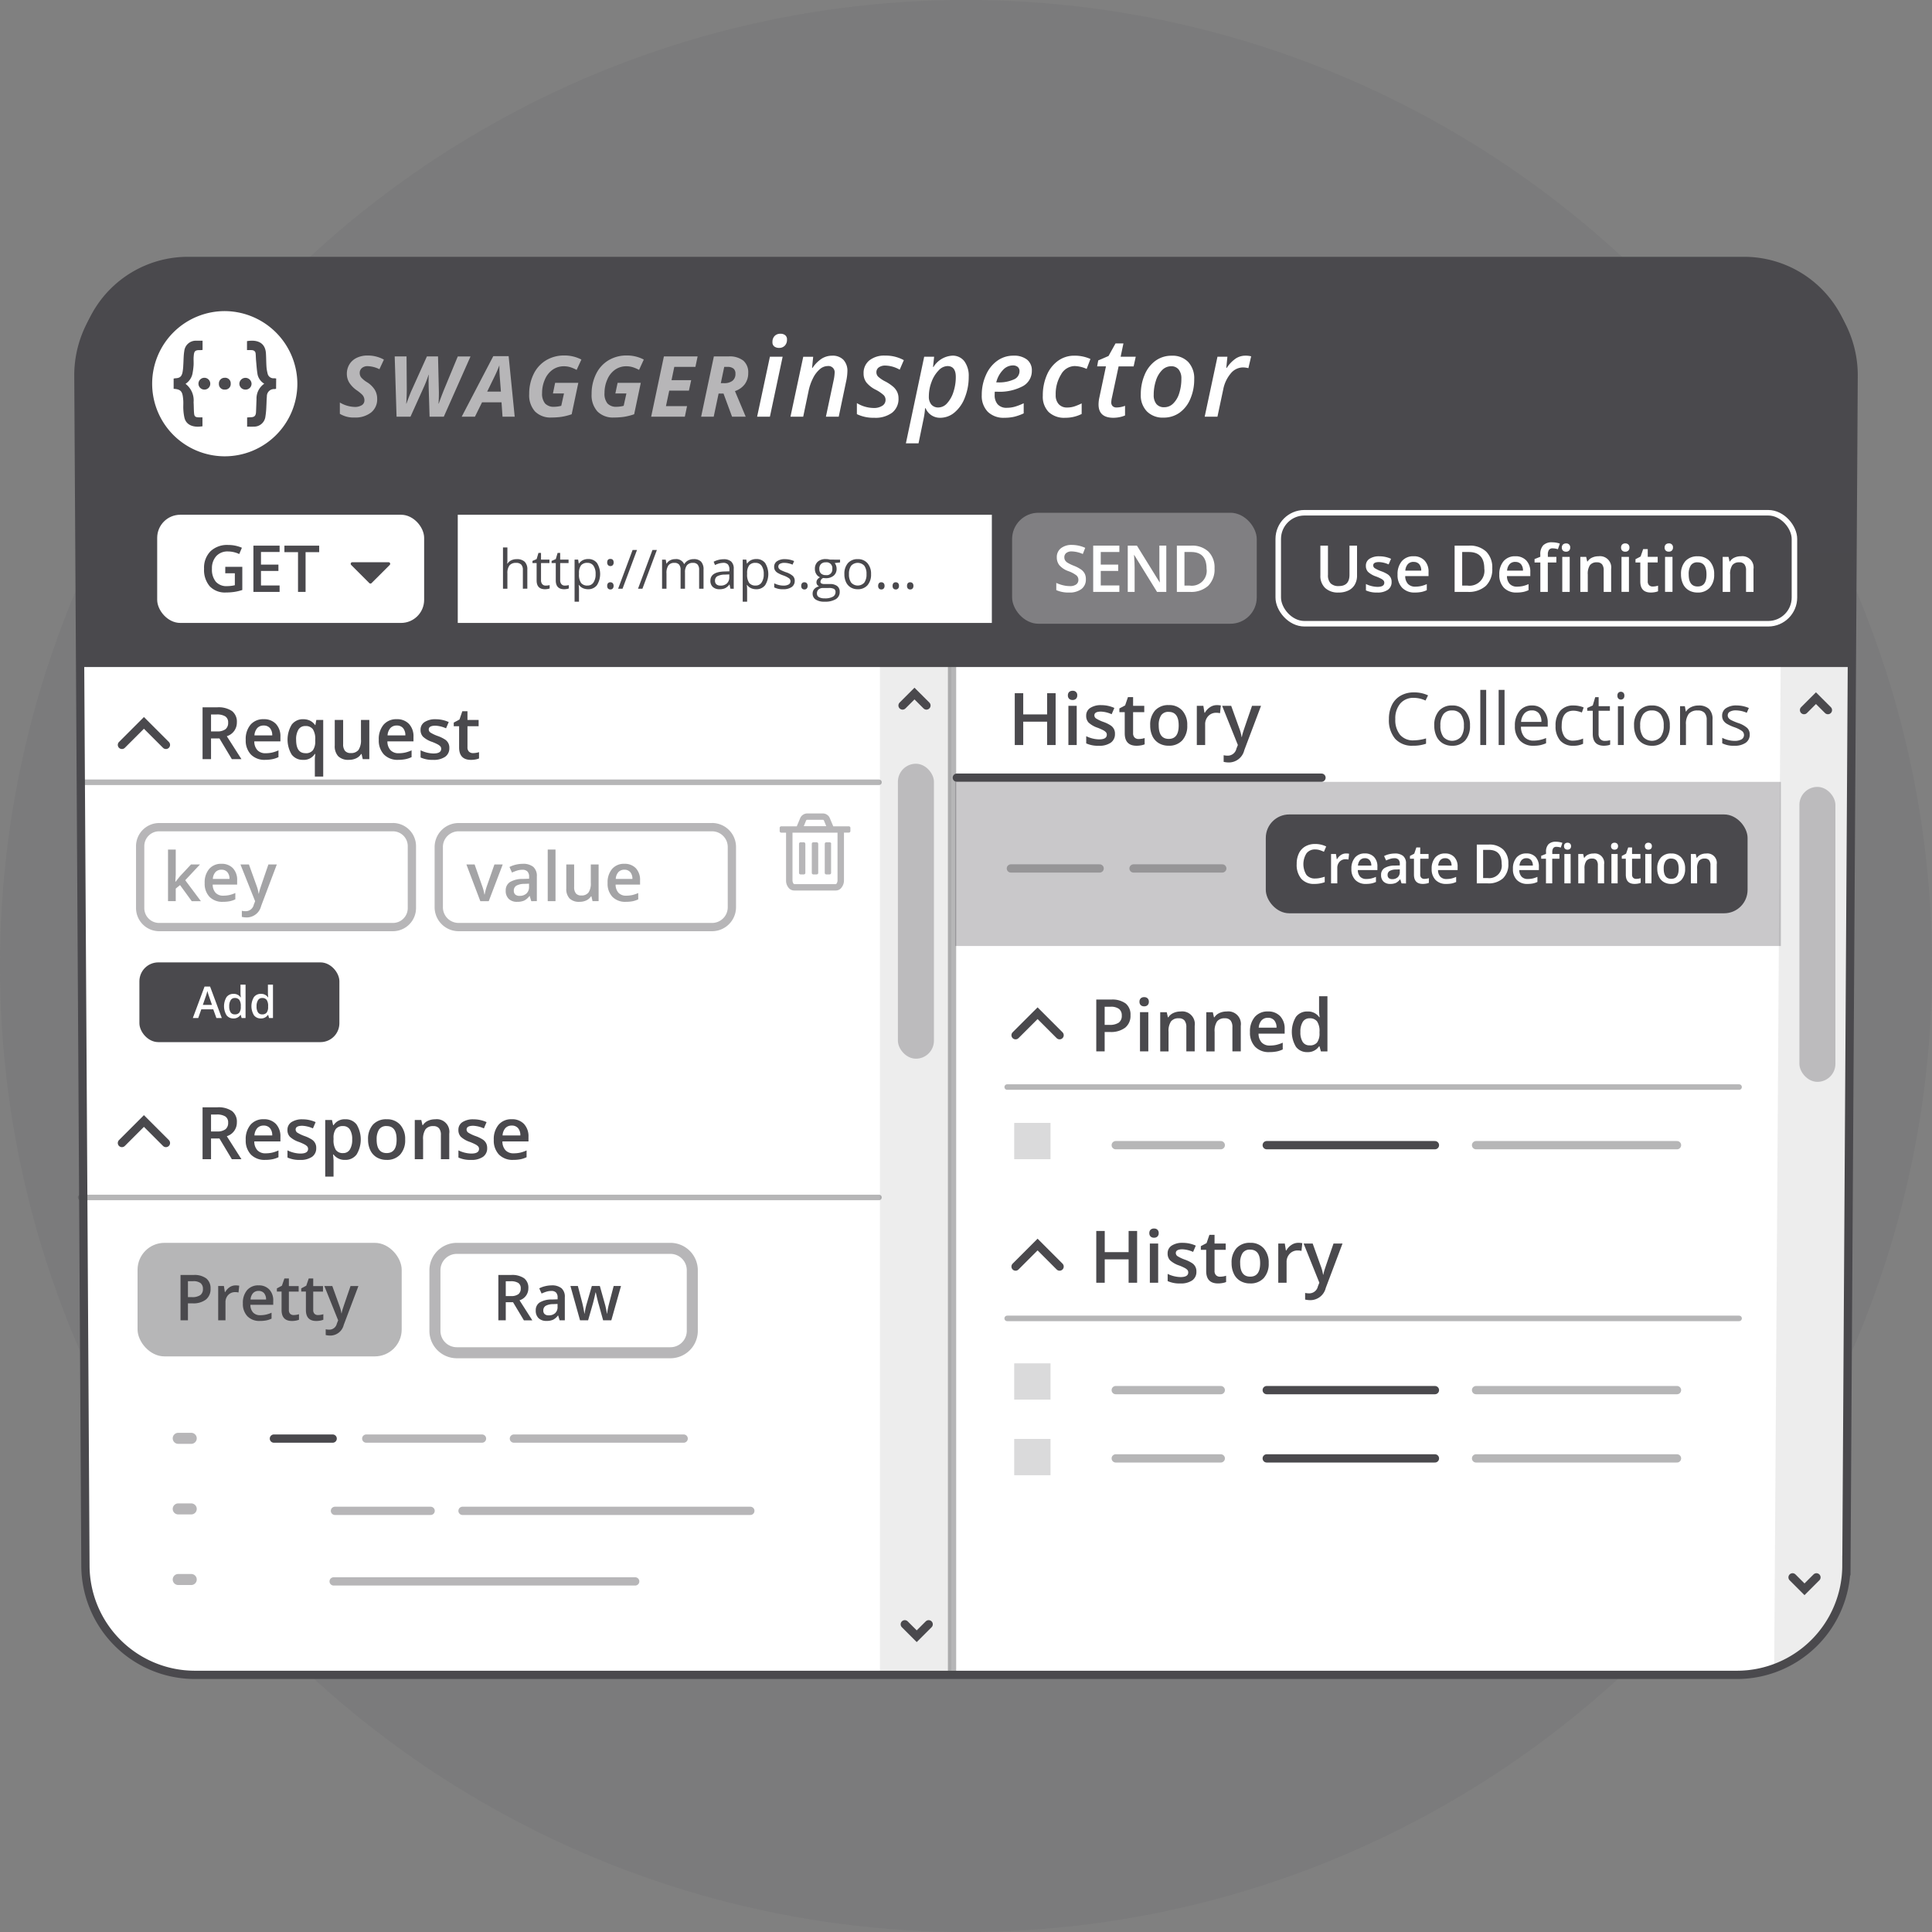 <svg xmlns="http://www.w3.org/2000/svg" width="175" height="175" viewBox="0 0 175 175">
  <rect x="0" y="0" width="175" height="175" fill="#808080" stroke="none"/>
  <defs>
    <style>
      .a, .c, .d, .l, .m, .o, .p {
        fill: #4a494d;
      }

      .a {
        opacity: 0.08;
      }

      .b, .e, .f, .k, .q {
        fill: #fff;
      }

      .b, .h, .i, .j, .k {
        stroke: #4a494d;
      }

      .b, .h, .i, .j, .k, .p {
        stroke-miterlimit: 10;
      }

      .b, .h, .j {
        stroke-width: 0.75px;
      }

      .d {
        opacity: 0.1;
      }

      .e {
        opacity: 0.6;
      }

      .g, .i, .j, .m {
        opacity: 0.4;
      }

      .h, .i, .j {
        fill: none;
      }

      .h, .i, .j, .k {
        stroke-linecap: round;
      }

      .i, .p {
        stroke-width: 0.5px;
      }

      .l, .q {
        opacity: 0.3;
      }

      .n {
        opacity: 0.5;
      }

      .o {
        opacity: 0.2;
      }

      .p {
        stroke: #fff;
      }
    </style>
  </defs>
  <title>SWH-OS_OL</title>
  <circle class="a" cx="87.5" cy="87.5" r="87.5"/>
  <g>
    <path class="b" d="M157.354,151.709H17.631a9.922,9.922,0,0,1-9.893-9.893L7.1,33.977a9.922,9.922,0,0,1,9.894-9.893H158.008a9.922,9.922,0,0,1,9.894,9.893l-.655,107.839A9.922,9.922,0,0,1,157.354,151.709Z"/>
    <path class="c" d="M7.1,60.418V33.155a9.922,9.922,0,0,1,9.894-9.893H158.008a9.922,9.922,0,0,1,9.894,9.893V60.418"/>
    <rect class="d" x="79.702" y="59.928" width="6.463" height="91.531"/>
    <g>
      <path class="e" d="M34.164,36.13a1.514,1.514,0,0,1-.552,1.235,2.293,2.293,0,0,1-1.5.453,2.358,2.358,0,0,1-1.329-.336V36.459a2.767,2.767,0,0,0,1.337.4,1.163,1.163,0,0,0,.653-.158.5.5,0,0,0,.236-.435.724.724,0,0,0-.051-.282.812.812,0,0,0-.143-.226,3.945,3.945,0,0,0-.463-.381,2.488,2.488,0,0,1-.725-.732,1.528,1.528,0,0,1-.209-.78,1.623,1.623,0,0,1,.231-.861,1.558,1.558,0,0,1,.659-.59,2.2,2.2,0,0,1,.984-.211,3.015,3.015,0,0,1,1.482.37l-.406.87a2.537,2.537,0,0,0-1.076-.276.76.76,0,0,0-.508.167.559.559,0,0,0-.2.445.662.662,0,0,0,.123.4,2.268,2.268,0,0,0,.552.45,2.208,2.208,0,0,1,.676.658A1.567,1.567,0,0,1,34.164,36.13Z"/>
      <path class="e" d="M38.821,33.943a10,10,0,0,1-.429,1.116l-1.21,2.684H35.92l-.168-5.458h1.072l.022,2.979q0,.195-.014.646c-.011.3-.023.518-.038.65h.022c.055-.16.139-.384.251-.674s.186-.471.224-.543l1.378-3.058h1.008l.078,3.259c0,.364-.012.7-.033,1.016h.021q.162-.482.49-1.3l1.232-2.972h1.154L40.2,37.743H38.911l-.082-2.692-.008-.519q0-.328.015-.589Z"/>
      <path class="e" d="M45.428,36.444H43.662l-.642,1.3h-1.2l2.86-5.481h1.393l.549,5.481H45.518Zm-.056-.971-.1-1.307c-.025-.326-.038-.64-.038-.944v-.135a10.15,10.15,0,0,1-.406.949l-.7,1.437Z"/>
      <path class="e" d="M50.283,34.678h2.1l-.6,2.845a5.285,5.285,0,0,1-.929.234,6.363,6.363,0,0,1-.9.061,1.974,1.974,0,0,1-1.494-.549,2.191,2.191,0,0,1-.526-1.575,4.029,4.029,0,0,1,.4-1.809,2.95,2.95,0,0,1,1.124-1.247,3.162,3.162,0,0,1,1.673-.439,3.286,3.286,0,0,1,1.531.37l-.43.937a3.178,3.178,0,0,0-.552-.239,1.932,1.932,0,0,0-.6-.09,1.759,1.759,0,0,0-1.022.31,2.056,2.056,0,0,0-.7.883,2.984,2.984,0,0,0-.256,1.234,1.388,1.388,0,0,0,.27.943,1.067,1.067,0,0,0,.832.3,2.619,2.619,0,0,0,.634-.089l.247-1.117h-1Z"/>
      <path class="e" d="M55.942,34.678h2.1l-.6,2.845a5.276,5.276,0,0,1-.928.234,6.367,6.367,0,0,1-.906.061,1.972,1.972,0,0,1-1.493-.549,2.187,2.187,0,0,1-.527-1.575,4.03,4.03,0,0,1,.4-1.809,2.944,2.944,0,0,1,1.124-1.247,3.162,3.162,0,0,1,1.673-.439,3.282,3.282,0,0,1,1.53.37l-.429.937a3.211,3.211,0,0,0-.552-.239,1.936,1.936,0,0,0-.6-.09,1.757,1.757,0,0,0-1.022.31,2.056,2.056,0,0,0-.7.883,2.984,2.984,0,0,0-.256,1.234,1.383,1.383,0,0,0,.27.943,1.067,1.067,0,0,0,.832.3,2.625,2.625,0,0,0,.634-.089l.247-1.117h-1Z"/>
      <path class="e" d="M62.033,37.743H58.982l1.154-5.458H63.19l-.2.948H61.077l-.25,1.2h1.781l-.206.948H60.621l-.3,1.408h1.911Z"/>
      <path class="e" d="M65.091,35.649l-.443,2.094H63.509l1.153-5.458H66a2,2,0,0,1,1.33.381,1.388,1.388,0,0,1,.444,1.116,1.67,1.67,0,0,1-.31,1.014,1.816,1.816,0,0,1-.892.629l.974,2.318H66.309l-.773-2.094Zm.2-.941h.291a1.214,1.214,0,0,0,.762-.213.775.775,0,0,0,.272-.65.571.571,0,0,0-.178-.459.842.842,0,0,0-.558-.153H65.6Z"/>
      <path class="f" d="M69.738,37.743H68.58l1.158-5.43h1.154Zm.231-6.765a.766.766,0,0,1,.191-.54.7.7,0,0,1,.54-.206.649.649,0,0,1,.422.13.475.475,0,0,1,.163.4.749.749,0,0,1-.2.55.688.688,0,0,1-.515.2.7.7,0,0,1-.432-.127A.468.468,0,0,1,69.969,30.978Z"/>
      <path class="f" d="M74.811,37.743l.7-3.3A3.712,3.712,0,0,0,75.6,33.8a.565.565,0,0,0-.634-.643,1.1,1.1,0,0,0-.7.28,2.522,2.522,0,0,0-.618.808,4.546,4.546,0,0,0-.413,1.2l-.481,2.3H71.6l1.158-5.43h.9l-.1,1.007H73.6a2.949,2.949,0,0,1,.84-.842,1.774,1.774,0,0,1,.938-.262,1.349,1.349,0,0,1,1.018.373,1.46,1.46,0,0,1,.361,1.06,4.585,4.585,0,0,1-.113.889l-.672,3.205Z"/>
      <path class="f" d="M81.386,36.074a1.575,1.575,0,0,1-.579,1.309,2.531,2.531,0,0,1-1.611.459,3.463,3.463,0,0,1-1.58-.329v-1a2.993,2.993,0,0,0,1.531.442,1.364,1.364,0,0,0,.771-.2.612.612,0,0,0,.295-.535.6.6,0,0,0-.17-.429,3.317,3.317,0,0,0-.7-.479,2.573,2.573,0,0,1-.866-.67,1.318,1.318,0,0,1-.253-.808,1.459,1.459,0,0,1,.526-1.193,2.167,2.167,0,0,1,1.418-.431,3.417,3.417,0,0,1,1.7.412l-.374.864a2.74,2.74,0,0,0-1.305-.373.969.969,0,0,0-.582.162.525.525,0,0,0-.223.451.551.551,0,0,0,.162.393,2.829,2.829,0,0,0,.663.442,3.833,3.833,0,0,1,.731.5,1.5,1.5,0,0,1,.329.449A1.324,1.324,0,0,1,81.386,36.074Z"/>
      <path class="f" d="M85.162,37.842a1.4,1.4,0,0,1-1.321-.865h-.049a6.734,6.734,0,0,1-.123.909L83.2,40.159H82.055l1.658-7.846h.9l-.1.924h.044a2.149,2.149,0,0,1,1.689-1.021,1.318,1.318,0,0,1,1.1.5,2.219,2.219,0,0,1,.4,1.4A5.041,5.041,0,0,1,87.4,36a3.251,3.251,0,0,1-.935,1.357A2,2,0,0,1,85.162,37.842Zm.652-4.684a1.136,1.136,0,0,0-.789.39,2.91,2.91,0,0,0-.642,1.034,3.669,3.669,0,0,0-.247,1.33,1.084,1.084,0,0,0,.228.734.81.81,0,0,0,.645.263,1.069,1.069,0,0,0,.781-.385,2.706,2.706,0,0,0,.575-1.032,4.324,4.324,0,0,0,.211-1.347Q86.576,33.158,85.814,33.158Z"/>
      <path class="f" d="M90.98,37.842a2.037,2.037,0,0,1-1.509-.545,2.063,2.063,0,0,1-.543-1.522,4.322,4.322,0,0,1,.381-1.81,3.1,3.1,0,0,1,1.031-1.293,2.476,2.476,0,0,1,1.456-.456,1.906,1.906,0,0,1,1.229.355,1.225,1.225,0,0,1,.439,1.009,1.562,1.562,0,0,1-.817,1.4,4.472,4.472,0,0,1-2.33.5h-.211l-.009.152v.143a1.233,1.233,0,0,0,.277.854,1.055,1.055,0,0,0,.827.309,2.708,2.708,0,0,0,.7-.093,5.036,5.036,0,0,0,.825-.319v.918a4.593,4.593,0,0,1-.866.307A3.978,3.978,0,0,1,90.98,37.842Zm.747-4.743a1.233,1.233,0,0,0-.886.422,2.432,2.432,0,0,0-.6,1.115h.142a3.247,3.247,0,0,0,1.443-.263.812.812,0,0,0,.521-.744.493.493,0,0,0-.157-.39A.681.681,0,0,0,91.727,33.1Z"/>
      <path class="f" d="M96.479,37.842a2.039,2.039,0,0,1-1.492-.521,1.987,1.987,0,0,1-.53-1.487,4.593,4.593,0,0,1,.361-1.849,3.05,3.05,0,0,1,1.014-1.3,2.48,2.48,0,0,1,1.482-.468,3.449,3.449,0,0,1,1.458.3l-.343.9a2.769,2.769,0,0,0-1.085-.26,1.433,1.433,0,0,0-1.227.754,3.336,3.336,0,0,0-.492,1.863,1.18,1.18,0,0,0,.276.839.989.989,0,0,0,.76.3,2.093,2.093,0,0,0,.68-.108,5.5,5.5,0,0,0,.636-.265v.957A3.27,3.27,0,0,1,96.479,37.842Z"/>
      <path class="f" d="M101.164,36.909a2.144,2.144,0,0,0,.742-.152v.874a2.2,2.2,0,0,1-.466.147,2.817,2.817,0,0,1-.589.064q-1.347,0-1.345-1.213a3.034,3.034,0,0,1,.078-.643l.594-2.8h-.8l.1-.54.933-.4.633-1.139h.717l-.255,1.207h1.369l-.191.874h-1.361l-.6,2.808a2.016,2.016,0,0,0-.064.452.461.461,0,0,0,.122.337A.5.5,0,0,0,101.164,36.909Z"/>
      <path class="f" d="M108.171,34.346a4.419,4.419,0,0,1-.358,1.8,2.888,2.888,0,0,1-.984,1.247,2.466,2.466,0,0,1-1.442.435,2.008,2.008,0,0,1-1.5-.563,2.079,2.079,0,0,1-.555-1.529,4.5,4.5,0,0,1,.351-1.791,2.959,2.959,0,0,1,.985-1.27,2.451,2.451,0,0,1,1.463-.454,1.963,1.963,0,0,1,1.5.57A2.162,2.162,0,0,1,108.171,34.346Zm-1.163-.049a1.274,1.274,0,0,0-.241-.822.834.834,0,0,0-.687-.3,1.143,1.143,0,0,0-.818.351,2.3,2.3,0,0,0-.559.952,4.053,4.053,0,0,0-.2,1.284,1.265,1.265,0,0,0,.243.834.882.882,0,0,0,.719.29,1.127,1.127,0,0,0,.8-.334,2.188,2.188,0,0,0,.55-.935A4.241,4.241,0,0,0,107.008,34.3Z"/>
      <path class="f" d="M112.8,32.216a2.132,2.132,0,0,1,.53.058l-.251,1.075a2.025,2.025,0,0,0-.5-.068,1.443,1.443,0,0,0-1.105.554,3.167,3.167,0,0,0-.677,1.454l-.521,2.454H109.12l1.158-5.43h.9l-.1,1.007h.044a3.006,3.006,0,0,1,.816-.847A1.584,1.584,0,0,1,112.8,32.216Z"/>
    </g>
    <g>
      <g class="g">
        <g>
          <line class="h" x1="33.175" y1="130.307" x2="43.66" y2="130.307"/>
          <line class="h" x1="46.549" y1="130.307" x2="61.926" y2="130.307"/>
          <line class="h" x1="67.965" y1="136.852" x2="41.895" y2="136.852"/>
          <line class="h" x1="39.006" y1="136.852" x2="30.34" y2="136.852"/>
          <line class="h" x1="57.535" y1="143.243" x2="30.222" y2="143.243"/>
        </g>
      </g>
      <line class="h" x1="24.81" y1="130.307" x2="30.133" y2="130.307"/>
    </g>
    <line class="i" x1="91.231" y1="119.42" x2="157.526" y2="119.42"/>
    <line class="i" x1="91.231" y1="98.465" x2="157.526" y2="98.465"/>
    <line class="j" x1="86.236" y1="60.281" x2="86.236" y2="151.459"/>
    <g class="g">
      <line class="k" x1="16.144" y1="130.283" x2="17.322" y2="130.283"/>
      <line class="k" x1="16.144" y1="136.677" x2="17.322" y2="136.677"/>
      <line class="k" x1="16.144" y1="143.071" x2="17.322" y2="143.071"/>
    </g>
    <polyline class="h" points="81.753 63.903 82.834 62.822 83.916 63.903"/>
    <rect class="l" x="81.332" y="69.179" width="3.264" height="26.718" rx="1.632" ry="1.632"/>
    <g>
      <path class="c" d="M95.618,67.484h-.77V65.369H92.684v2.115h-.767V62.791h.767v1.92h2.164v-1.92h.77Z"/>
      <path class="c" d="M96.729,62.993a.418.418,0,0,1,.111-.311.429.429,0,0,1,.316-.109.381.381,0,0,1,.42.42.414.414,0,0,1-.11.3.42.42,0,0,1-.31.111.425.425,0,0,1-.316-.111A.41.41,0,0,1,96.729,62.993Zm.8,4.491h-.754v-3.55h.754Z"/>
      <path class="c" d="M100.992,66.473a.928.928,0,0,1-.379.8,1.815,1.815,0,0,1-1.085.278,2.563,2.563,0,0,1-1.139-.215v-.652a2.788,2.788,0,0,0,1.165.289q.7,0,.7-.421a.326.326,0,0,0-.077-.224.912.912,0,0,0-.253-.187,4.627,4.627,0,0,0-.491-.218,2.253,2.253,0,0,1-.83-.475.876.876,0,0,1-.217-.616.81.81,0,0,1,.368-.708,1.741,1.741,0,0,1,1-.252,2.846,2.846,0,0,1,1.184.253l-.244.569a2.623,2.623,0,0,0-.966-.238c-.4,0-.6.114-.6.34a.342.342,0,0,0,.156.283,3.389,3.389,0,0,0,.678.318,3.082,3.082,0,0,1,.639.311.862.862,0,0,1,.392.767Z"/>
      <path class="c" d="M103.13,66.939a1.827,1.827,0,0,0,.552-.087v.568a1.5,1.5,0,0,1-.323.092,2.271,2.271,0,0,1-.409.037q-1.073,0-1.072-1.13V64.505h-.485v-.333l.52-.276.257-.752h.466v.79h1.011v.571h-1.011v1.9a.534.534,0,0,0,.136.4A.5.5,0,0,0,103.13,66.939Z"/>
      <path class="c" d="M107.541,65.7a1.937,1.937,0,0,1-.447,1.358,1.6,1.6,0,0,1-1.242.488,1.7,1.7,0,0,1-.879-.225,1.485,1.485,0,0,1-.588-.645,2.2,2.2,0,0,1-.2-.976,1.92,1.92,0,0,1,.443-1.348,1.6,1.6,0,0,1,1.248-.485,1.562,1.562,0,0,1,1.22.5A1.913,1.913,0,0,1,107.541,65.7Zm-2.585,0q0,1.23.909,1.229t.9-1.229q0-1.217-.905-1.217a.772.772,0,0,0-.689.315A1.6,1.6,0,0,0,104.956,65.7Z"/>
      <path class="c" d="M110.208,63.87a1.853,1.853,0,0,1,.376.032l-.074.7a1.408,1.408,0,0,0-.334-.039.964.964,0,0,0-.733.3,1.068,1.068,0,0,0-.281.767v1.855h-.755v-3.55H109l.1.626h.038a1.4,1.4,0,0,1,.461-.5A1.094,1.094,0,0,1,110.208,63.87Z"/>
      <path class="c" d="M110.7,63.934h.821l.723,2.013a3.8,3.8,0,0,1,.218.809h.026a3.222,3.222,0,0,1,.106-.429q.076-.252.815-2.393h.815l-1.518,4.022a1.44,1.44,0,0,1-1.38,1.108,2.135,2.135,0,0,1-.488-.055v-.6a1.744,1.744,0,0,0,.388.039.8.8,0,0,0,.767-.633l.132-.334Z"/>
    </g>
    <g>
      <path class="c" d="M128.057,63.212a1.537,1.537,0,0,0-1.222.515,2.081,2.081,0,0,0-.448,1.411,2.12,2.12,0,0,0,.432,1.424,1.534,1.534,0,0,0,1.231.5,4.2,4.2,0,0,0,1.121-.177v.479a3.455,3.455,0,0,1-1.2.183,2.038,2.038,0,0,1-1.6-.63,2.592,2.592,0,0,1-.563-1.788,2.835,2.835,0,0,1,.271-1.271,1.951,1.951,0,0,1,.784-.841,2.368,2.368,0,0,1,1.2-.3,2.917,2.917,0,0,1,1.29.269l-.231.469A2.482,2.482,0,0,0,128.057,63.212Z"/>
      <path class="c" d="M133.151,65.722a1.943,1.943,0,0,1-.433,1.344,1.527,1.527,0,0,1-1.2.483,1.585,1.585,0,0,1-.838-.222,1.457,1.457,0,0,1-.564-.635,2.214,2.214,0,0,1-.2-.97,1.937,1.937,0,0,1,.431-1.34,1.519,1.519,0,0,1,1.194-.48,1.489,1.489,0,0,1,1.173.491A1.934,1.934,0,0,1,133.151,65.722Zm-2.68,0a1.672,1.672,0,0,0,.269,1.027,1.072,1.072,0,0,0,1.588,0,1.666,1.666,0,0,0,.271-1.029,1.64,1.64,0,0,0-.271-1.019.954.954,0,0,0-.8-.348.937.937,0,0,0-.79.343A1.657,1.657,0,0,0,130.471,65.722Z"/>
      <path class="c" d="M134.618,67.484h-.533V62.49h.533Z"/>
      <path class="c" d="M136.281,67.484h-.533V62.49h.533Z"/>
      <path class="c" d="M138.9,67.549a1.619,1.619,0,0,1-1.231-.475,1.84,1.84,0,0,1-.451-1.32,2.04,2.04,0,0,1,.419-1.351,1.39,1.39,0,0,1,1.125-.5,1.328,1.328,0,0,1,1.047.435,1.666,1.666,0,0,1,.385,1.148v.337h-2.424a1.394,1.394,0,0,0,.313.94,1.083,1.083,0,0,0,.836.321,2.84,2.84,0,0,0,1.124-.237v.475a2.932,2.932,0,0,1-.534.175A3.03,3.03,0,0,1,138.9,67.549Zm-.144-3.2a.87.87,0,0,0-.676.276,1.273,1.273,0,0,0-.3.764h1.84a1.171,1.171,0,0,0-.225-.772A.793.793,0,0,0,138.753,64.348Z"/>
      <path class="c" d="M142.505,67.549a1.5,1.5,0,0,1-1.183-.471,1.933,1.933,0,0,1-.418-1.33,2,2,0,0,1,.425-1.365,1.531,1.531,0,0,1,1.212-.481,2.364,2.364,0,0,1,.507.055,1.661,1.661,0,0,1,.4.128l-.164.453a2.522,2.522,0,0,0-.385-.118,1.782,1.782,0,0,0-.369-.046q-1.073,0-1.072,1.367a1.634,1.634,0,0,0,.261,1,.91.91,0,0,0,.776.346,2.378,2.378,0,0,0,.9-.189v.472A1.926,1.926,0,0,1,142.505,67.549Z"/>
      <path class="c" d="M145.366,67.109a1.736,1.736,0,0,0,.273-.021,1.793,1.793,0,0,0,.208-.043v.407a.964.964,0,0,1-.255.069,1.948,1.948,0,0,1-.3.028q-1.021,0-1.021-1.076V64.38h-.5v-.257l.5-.221.224-.751h.309v.815h1.02v.414H144.8v2.071a.711.711,0,0,0,.151.488A.525.525,0,0,0,145.366,67.109Z"/>
      <path class="c" d="M146.505,63.013a.352.352,0,0,1,.09-.268.334.334,0,0,1,.446,0,.349.349,0,0,1,.093.267.353.353,0,0,1-.093.268.327.327,0,0,1-.446,0A.36.36,0,0,1,146.505,63.013Zm.578,4.471h-.533V63.966h.533Z"/>
      <path class="c" d="M151.25,65.722a1.943,1.943,0,0,1-.434,1.344,1.523,1.523,0,0,1-1.2.483,1.583,1.583,0,0,1-.838-.222,1.459,1.459,0,0,1-.565-.635,2.228,2.228,0,0,1-.2-.97,1.942,1.942,0,0,1,.43-1.34,1.522,1.522,0,0,1,1.195-.48,1.489,1.489,0,0,1,1.173.491A1.934,1.934,0,0,1,151.25,65.722Zm-2.681,0a1.666,1.666,0,0,0,.27,1.027,1.07,1.07,0,0,0,1.587,0,1.659,1.659,0,0,0,.272-1.029,1.633,1.633,0,0,0-.272-1.019.951.951,0,0,0-.8-.348.936.936,0,0,0-.79.343A1.65,1.65,0,0,0,148.569,65.722Z"/>
      <path class="c" d="M154.592,67.484V65.208a.919.919,0,0,0-.2-.642.8.8,0,0,0-.613-.211,1.01,1.01,0,0,0-.809.3,1.51,1.51,0,0,0-.257.986v1.845h-.533V63.966h.433l.087.482h.026a1.081,1.081,0,0,1,.459-.4,1.491,1.491,0,0,1,.658-.143,1.332,1.332,0,0,1,.956.307,1.3,1.3,0,0,1,.321.98v2.3Z"/>
      <path class="c" d="M158.489,66.525a.881.881,0,0,1-.366.757,1.72,1.72,0,0,1-1.028.267A2.229,2.229,0,0,1,156,67.327v-.494a2.673,2.673,0,0,0,.544.2,2.289,2.289,0,0,0,.56.074,1.278,1.278,0,0,0,.642-.133.459.459,0,0,0,.047-.758,2.843,2.843,0,0,0-.695-.345,3.749,3.749,0,0,1-.7-.319.965.965,0,0,1-.308-.31.8.8,0,0,1-.1-.414.789.789,0,0,1,.35-.679,1.631,1.631,0,0,1,.96-.249,2.812,2.812,0,0,1,1.111.231l-.19.433a2.558,2.558,0,0,0-.959-.218,1.109,1.109,0,0,0-.572.119.367.367,0,0,0-.192.327.4.4,0,0,0,.072.241.719.719,0,0,0,.233.19,5.371,5.371,0,0,0,.616.26,2.312,2.312,0,0,1,.846.459A.808.808,0,0,1,158.489,66.525Z"/>
    </g>
    <line class="j" x1="110.577" y1="125.917" x2="101.064" y2="125.917"/>
    <line class="j" x1="110.577" y1="132.101" x2="101.064" y2="132.101"/>
    <line class="h" x1="129.975" y1="125.917" x2="114.74" y2="125.917"/>
    <line class="h" x1="129.975" y1="132.101" x2="114.74" y2="132.101"/>
    <line class="j" x1="151.902" y1="125.917" x2="133.701" y2="125.917"/>
    <line class="j" x1="110.577" y1="103.729" x2="101.064" y2="103.729"/>
    <line class="h" x1="129.975" y1="103.729" x2="114.74" y2="103.729"/>
    <line class="j" x1="151.902" y1="103.729" x2="133.701" y2="103.729"/>
    <line class="j" x1="151.902" y1="132.101" x2="133.701" y2="132.101"/>
    <path class="d" d="M161.617,150.959l-.914.582L161.358,50.1h6.462l-.688,90.992C167.132,144.657,165.01,149.725,161.617,150.959Z"/>
    <polyline class="h" points="163.409 64.321 164.49 63.24 165.572 64.321"/>
    <polyline class="h" points="164.533 142.876 163.451 143.957 162.37 142.876"/>
    <rect class="l" x="162.988" y="71.276" width="3.264" height="26.718" rx="1.632" ry="1.632"/>
    <path class="f" d="M20.419,28.18a6.576,6.576,0,1,0,6.516,6.586A6.613,6.613,0,0,0,20.419,28.18ZM18.34,38.611c-.806.137-1.471-.092-1.634-.774a4.445,4.445,0,0,1-.1-.763c-.017-.271.013-.546-.008-.817-.057-.746-.154-1-.87-1.037v-.929a1.444,1.444,0,0,1,.156-.026c.393-.02.558-.14.646-.527a4.371,4.371,0,0,0,.071-.658c.031-.427.02-.861.091-1.281a1.045,1.045,0,0,1,1.1-.936c.177-.009.355,0,.556,0V31.7a2.164,2.164,0,0,1-.234.015c-.508-.015-.534.158-.571.578-.023.263.009.532-.009.8a6.473,6.473,0,0,1-.105.784,1.457,1.457,0,0,1-.624.891,1.884,1.884,0,0,1,.731,1.667c.022.343.012.687.047,1.028.027.264.13.332.4.34.112,0,.225,0,.354,0Zm.15-3.322a.535.535,0,1,1,.556-.524A.527.527,0,0,1,18.49,35.289Zm1.884,0a.5.5,0,0,1-.546-.525.513.513,0,0,1,.529-.545.5.5,0,0,1,.541.528A.5.5,0,0,1,20.374,35.289Zm1.852,0a.541.541,0,0,1-.545-.54.553.553,0,0,1,1.105.012A.535.535,0,0,1,22.226,35.289Zm2.782-.076a.907.907,0,0,1-.126.03.647.647,0,0,0-.708.671c-.03.291-.027.585-.047.877a7.447,7.447,0,0,1-.088.958,1.032,1.032,0,0,1-1.066.895c-.191.011-.383,0-.589,0v-.83c.11-.007.208-.016.306-.019.354-.008.479-.122.5-.474.019-.386.028-.772.045-1.159a1.63,1.63,0,0,1,.7-1.405,1.307,1.307,0,0,1-.6-.815c-.075-.42-.1-.849-.14-1.275-.02-.213-.019-.428-.039-.641-.023-.229-.181-.309-.39-.314-.119,0-.239,0-.393,0V30.9c.977-.162,1.652.163,1.715,1.1.026.392.022.786.047,1.179a3.293,3.293,0,0,0,.1.633.541.541,0,0,0,.594.451c.056,0,.111.012.187.02Z"/>
    <polyline class="i" points="7.302 108.464 58.753 108.464 79.617 108.464"/>
    <polyline class="i" points="7.302 70.859 58.753 70.859 79.617 70.859"/>
    <rect class="m" x="12.46" y="112.577" width="23.925" height="10.285" rx="2.437" ry="2.437"/>
    <g>
      <path class="c" d="M19.072,116.729a1.2,1.2,0,0,1-.422.986,1.857,1.857,0,0,1-1.2.342h-.427v1.537h-.671v-4.107h1.183a1.79,1.79,0,0,1,1.153.315A1.132,1.132,0,0,1,19.072,116.729Zm-2.048.764h.357a1.278,1.278,0,0,0,.759-.18.657.657,0,0,0,.241-.562.638.638,0,0,0-.216-.528,1.071,1.071,0,0,0-.674-.174h-.467Z"/>
      <path class="c" d="M21.34,116.431a1.573,1.573,0,0,1,.329.028l-.065.615a1.269,1.269,0,0,0-.292-.033.847.847,0,0,0-.642.258.937.937,0,0,0-.246.671v1.624h-.66v-3.107h.517l.087.548H20.4a1.246,1.246,0,0,1,.4-.441A.953.953,0,0,1,21.34,116.431Z"/>
      <path class="c" d="M23.543,119.65a1.5,1.5,0,0,1-1.133-.423A1.607,1.607,0,0,1,22,118.063a1.761,1.761,0,0,1,.379-1.2,1.309,1.309,0,0,1,1.042-.435,1.278,1.278,0,0,1,.972.374,1.431,1.431,0,0,1,.357,1.028v.356H22.681a1.023,1.023,0,0,0,.244.7.851.851,0,0,0,.65.244,2.367,2.367,0,0,0,.512-.053,2.575,2.575,0,0,0,.51-.172v.536a1.98,1.98,0,0,1-.489.163A2.978,2.978,0,0,1,23.543,119.65Zm-.12-2.719a.663.663,0,0,0-.5.2.94.94,0,0,0-.226.581H24.1a.862.862,0,0,0-.186-.583A.633.633,0,0,0,23.423,116.931Z"/>
      <path class="c" d="M26.6,119.116a1.621,1.621,0,0,0,.483-.075v.5a1.414,1.414,0,0,1-.282.08,2,2,0,0,1-.358.032q-.937,0-.938-.989v-1.674h-.425V116.7l.456-.241.225-.658h.406v.691h.886v.5h-.886v1.663a.467.467,0,0,0,.12.352A.429.429,0,0,0,26.6,119.116Z"/>
      <path class="c" d="M28.805,119.116a1.621,1.621,0,0,0,.483-.075v.5a1.406,1.406,0,0,1-.283.08,1.978,1.978,0,0,1-.358.032q-.937,0-.938-.989v-1.674h-.424V116.7l.456-.241.224-.658h.407v.691h.885v.5h-.885v1.663a.463.463,0,0,0,.12.352A.429.429,0,0,0,28.805,119.116Z"/>
      <path class="c" d="M29.379,116.487H30.1l.633,1.761a3.384,3.384,0,0,1,.191.708h.022a2.811,2.811,0,0,1,.093-.375q.068-.221.713-2.094h.714l-1.329,3.52a1.261,1.261,0,0,1-1.208.969,1.9,1.9,0,0,1-.427-.048v-.522a1.574,1.574,0,0,0,.34.033.694.694,0,0,0,.671-.553l.116-.292Z"/>
    </g>
    <rect class="c" x="12.627" y="87.173" width="18.115" height="7.222" rx="1.712" ry="1.712"/>
    <g>
      <path class="f" d="M19.6,92.211l-.283-.788H18.234l-.278.788h-.489l1.062-2.85h.5l1.061,2.85ZM19.2,91.023l-.266-.773c-.02-.051-.047-.133-.081-.244s-.058-.193-.071-.245a4.421,4.421,0,0,1-.153.522l-.256.74Z"/>
      <path class="f" d="M21.145,92.25a.75.75,0,0,1-.627-.292,1.6,1.6,0,0,1,0-1.639.752.752,0,0,1,.631-.294.739.739,0,0,1,.645.313h.023a2.739,2.739,0,0,1-.033-.365v-.782h.458v3.02h-.357l-.079-.282h-.022A.728.728,0,0,1,21.145,92.25Zm.123-.369a.493.493,0,0,0,.409-.159.835.835,0,0,0,.133-.513v-.064a.961.961,0,0,0-.133-.576.488.488,0,0,0-.413-.171.42.42,0,0,0-.371.2,1,1,0,0,0-.13.556.972.972,0,0,0,.126.544A.426.426,0,0,0,21.268,91.881Z"/>
      <path class="f" d="M23.622,92.25A.748.748,0,0,1,23,91.958a1.6,1.6,0,0,1,0-1.639.755.755,0,0,1,.632-.294.738.738,0,0,1,.644.313H24.3a2.884,2.884,0,0,1-.032-.365v-.782h.458v3.02h-.357l-.08-.282h-.021A.731.731,0,0,1,23.622,92.25Zm.123-.369a.494.494,0,0,0,.409-.159.829.829,0,0,0,.132-.513v-.064a.962.962,0,0,0-.132-.576.489.489,0,0,0-.413-.171.419.419,0,0,0-.371.2,1,1,0,0,0-.13.556.964.964,0,0,0,.126.544A.426.426,0,0,0,23.745,91.881Z"/>
    </g>
    <g class="g">
      <path class="c" d="M60.731,113.577a1.479,1.479,0,0,1,1.477,1.477v5.5a1.479,1.479,0,0,1-1.477,1.477H41.373a1.479,1.479,0,0,1-1.477-1.477v-5.5a1.479,1.479,0,0,1,1.477-1.477H60.731m0-1H41.373a2.485,2.485,0,0,0-2.477,2.477v5.5a2.485,2.485,0,0,0,2.477,2.477H60.731a2.485,2.485,0,0,0,2.477-2.477v-5.5a2.485,2.485,0,0,0-2.477-2.477Z"/>
    </g>
    <g>
      <path class="c" d="M45.812,117.954v1.64h-.671v-4.107H46.3a1.9,1.9,0,0,1,1.177.3,1.069,1.069,0,0,1,.382.9,1.125,1.125,0,0,1-.8,1.093l1.16,1.817h-.764l-.983-1.64Zm0-.557h.466a1.065,1.065,0,0,0,.68-.174.629.629,0,0,0,.21-.517.557.557,0,0,0-.227-.5,1.247,1.247,0,0,0-.685-.151h-.444Z"/>
      <path class="c" d="M50.691,119.594l-.132-.433h-.022a1.27,1.27,0,0,1-.453.386,1.421,1.421,0,0,1-.584.1.988.988,0,0,1-.715-.247.927.927,0,0,1-.257-.7.82.82,0,0,1,.357-.724,2.053,2.053,0,0,1,1.087-.267l.536-.017v-.166a.626.626,0,0,0-.139-.445.566.566,0,0,0-.431-.147,1.491,1.491,0,0,0-.458.07,3.457,3.457,0,0,0-.422.166l-.213-.472a2.29,2.29,0,0,1,.554-.2,2.534,2.534,0,0,1,.567-.069,1.342,1.342,0,0,1,.895.259,1.012,1.012,0,0,1,.3.811v2.093Zm-.983-.45a.822.822,0,0,0,.577-.2.73.73,0,0,0,.218-.564v-.269l-.4.017a1.371,1.371,0,0,0-.678.155.475.475,0,0,0-.212.426.414.414,0,0,0,.124.322A.53.53,0,0,0,49.708,119.144Z"/>
      <path class="c" d="M54.631,119.594l-.4-1.449q-.074-.231-.264-1.071h-.025q-.163.759-.258,1.076l-.414,1.444h-.73l-.871-3.107h.674l.4,1.531c.09.379.153.7.191.972h.016c.019-.137.047-.293.086-.471s.071-.309.1-.4l.472-1.635h.724l.458,1.635c.028.092.063.232.1.421a3.073,3.073,0,0,1,.075.441h.022a8.636,8.636,0,0,1,.2-.966l.4-1.531h.663l-.876,3.107Z"/>
    </g>
    <g>
      <path class="c" d="M19.115,103.123V105h-.767V100.3h1.326a2.18,2.18,0,0,1,1.345.341,1.22,1.22,0,0,1,.436,1.027,1.286,1.286,0,0,1-.911,1.249L21.869,105H21l-1.123-1.875Zm0-.636h.533a1.217,1.217,0,0,0,.777-.2.722.722,0,0,0,.24-.59.635.635,0,0,0-.26-.572,1.429,1.429,0,0,0-.783-.173h-.507Z"/>
      <path class="c" d="M24.02,105.062a1.717,1.717,0,0,1-1.295-.483,1.834,1.834,0,0,1-.467-1.331,2.013,2.013,0,0,1,.433-1.368,1.5,1.5,0,0,1,1.191-.5,1.462,1.462,0,0,1,1.111.427,1.629,1.629,0,0,1,.407,1.175v.407H23.035a1.16,1.16,0,0,0,.279.8.974.974,0,0,0,.741.278,2.7,2.7,0,0,0,.586-.06,3.036,3.036,0,0,0,.583-.2v.613a2.281,2.281,0,0,1-.559.186A3.366,3.366,0,0,1,24.02,105.062Zm-.138-3.108a.756.756,0,0,0-.576.228,1.086,1.086,0,0,0-.259.665h1.612a.98.98,0,0,0-.212-.666A.724.724,0,0,0,23.882,101.954Z"/>
      <path class="c" d="M28.643,103.986a.928.928,0,0,1-.379.8,1.815,1.815,0,0,1-1.085.278,2.571,2.571,0,0,1-1.14-.215V104.2a2.8,2.8,0,0,0,1.166.289q.7,0,.7-.421a.333.333,0,0,0-.077-.224.919.919,0,0,0-.254-.187,4.448,4.448,0,0,0-.491-.218,2.255,2.255,0,0,1-.829-.475.876.876,0,0,1-.217-.616.812.812,0,0,1,.367-.708,1.746,1.746,0,0,1,1-.252,2.832,2.832,0,0,1,1.185.254l-.244.568a2.627,2.627,0,0,0-.966-.238c-.4,0-.6.114-.6.34a.343.343,0,0,0,.155.283,3.436,3.436,0,0,0,.679.318,3.082,3.082,0,0,1,.639.311.868.868,0,0,1,.392.767Z"/>
      <path class="c" d="M31.259,105.062a1.245,1.245,0,0,1-1.047-.485h-.045q.045.45.045.546v1.454h-.754v-5.13h.61c.017.066.052.225.106.475h.038a1.184,1.184,0,0,1,1.06-.539,1.231,1.231,0,0,1,1.035.481,2.642,2.642,0,0,1-.006,2.71A1.246,1.246,0,0,1,31.259,105.062ZM31.076,102a.789.789,0,0,0-.657.263,1.367,1.367,0,0,0-.207.842v.112a1.661,1.661,0,0,0,.206.939.763.763,0,0,0,.671.29.68.68,0,0,0,.6-.321,1.647,1.647,0,0,0,.212-.915,1.6,1.6,0,0,0-.21-.9A.7.7,0,0,0,31.076,102Z"/>
      <path class="c" d="M36.7,103.216a1.937,1.937,0,0,1-.446,1.358,1.6,1.6,0,0,1-1.242.488,1.7,1.7,0,0,1-.88-.225,1.489,1.489,0,0,1-.587-.645,2.2,2.2,0,0,1-.206-.976,1.925,1.925,0,0,1,.443-1.348,1.609,1.609,0,0,1,1.249-.485,1.562,1.562,0,0,1,1.22.5A1.919,1.919,0,0,1,36.7,103.216Zm-2.584,0q0,1.23.909,1.229t.9-1.229q0-1.216-.905-1.217a.77.77,0,0,0-.688.315A1.6,1.6,0,0,0,34.119,103.216Z"/>
      <path class="c" d="M40.694,105h-.758v-2.183a.955.955,0,0,0-.165-.613.638.638,0,0,0-.525-.2.836.836,0,0,0-.7.283,1.556,1.556,0,0,0-.222.947V105H37.57v-3.551h.591l.106.466h.038a1.051,1.051,0,0,1,.456-.392,1.528,1.528,0,0,1,.655-.138,1.14,1.14,0,0,1,1.278,1.3Z"/>
      <path class="c" d="M44.128,103.986a.93.93,0,0,1-.378.8,1.815,1.815,0,0,1-1.085.278,2.568,2.568,0,0,1-1.14-.215V104.2a2.792,2.792,0,0,0,1.165.289q.7,0,.7-.421a.333.333,0,0,0-.077-.224.935.935,0,0,0-.254-.187,4.627,4.627,0,0,0-.491-.218,2.27,2.27,0,0,1-.83-.475.88.88,0,0,1-.216-.616.809.809,0,0,1,.367-.708,1.746,1.746,0,0,1,1-.252,2.839,2.839,0,0,1,1.185.254l-.244.568a2.627,2.627,0,0,0-.967-.238c-.4,0-.6.114-.6.34a.342.342,0,0,0,.156.283,3.436,3.436,0,0,0,.679.318,3.109,3.109,0,0,1,.639.311.934.934,0,0,1,.295.326A.944.944,0,0,1,44.128,103.986Z"/>
      <path class="c" d="M46.494,105.062a1.717,1.717,0,0,1-1.3-.483,1.838,1.838,0,0,1-.467-1.331,2.013,2.013,0,0,1,.433-1.368,1.5,1.5,0,0,1,1.191-.5,1.462,1.462,0,0,1,1.111.427,1.629,1.629,0,0,1,.408,1.175v.407H45.509a1.16,1.16,0,0,0,.279.8.975.975,0,0,0,.742.278,2.7,2.7,0,0,0,.585-.06,3.036,3.036,0,0,0,.583-.2v.613a2.281,2.281,0,0,1-.559.186A3.366,3.366,0,0,1,46.494,105.062Zm-.138-3.108a.756.756,0,0,0-.576.228,1.092,1.092,0,0,0-.258.665h1.611a.98.98,0,0,0-.212-.666A.724.724,0,0,0,46.356,101.954Z"/>
    </g>
    <g>
      <path class="c" d="M19.115,66.887v1.875h-.767V64.068h1.326a2.18,2.18,0,0,1,1.345.341,1.22,1.22,0,0,1,.436,1.027,1.286,1.286,0,0,1-.911,1.249l1.325,2.077H21l-1.123-1.875Zm0-.636h.533a1.217,1.217,0,0,0,.777-.2.722.722,0,0,0,.24-.59.635.635,0,0,0-.26-.572,1.429,1.429,0,0,0-.783-.173h-.507Z"/>
      <path class="c" d="M24.02,68.826a1.717,1.717,0,0,1-1.295-.483,1.834,1.834,0,0,1-.467-1.331,2.009,2.009,0,0,1,.433-1.367,1.5,1.5,0,0,1,1.191-.5,1.462,1.462,0,0,1,1.111.427,1.629,1.629,0,0,1,.407,1.175v.408H23.035a1.16,1.16,0,0,0,.279.794.974.974,0,0,0,.741.278,2.7,2.7,0,0,0,.586-.06,3.036,3.036,0,0,0,.583-.2v.613a2.281,2.281,0,0,1-.559.186A3.366,3.366,0,0,1,24.02,68.826Zm-.138-3.108a.756.756,0,0,0-.576.228,1.086,1.086,0,0,0-.259.665h1.612a.981.981,0,0,0-.212-.666A.724.724,0,0,0,23.882,65.718Z"/>
      <path class="c" d="M27.449,68.826a1.229,1.229,0,0,1-1.031-.483,2.628,2.628,0,0,1,.006-2.706,1.247,1.247,0,0,1,1.044-.49,1.387,1.387,0,0,1,.6.124,1.242,1.242,0,0,1,.474.406h.026l.083-.466h.626v5.13h-.758V68.835c0-.094,0-.193.013-.3s.016-.185.023-.241h-.042A1.163,1.163,0,0,1,27.449,68.826Zm.215-.6a.8.8,0,0,0,.682-.274,1.373,1.373,0,0,0,.207-.83V67a1.628,1.628,0,0,0-.214-.947.8.8,0,0,0-.688-.289.7.7,0,0,0-.617.321,1.677,1.677,0,0,0-.211.922Q26.823,68.223,27.664,68.222Z"/>
      <path class="c" d="M32.858,68.762l-.106-.466h-.039a1.075,1.075,0,0,1-.448.389,1.5,1.5,0,0,1-.663.141,1.3,1.3,0,0,1-.963-.321,1.334,1.334,0,0,1-.317-.973V65.211h.76V67.4a.952.952,0,0,0,.167.611.639.639,0,0,0,.524.2.834.834,0,0,0,.7-.284,1.573,1.573,0,0,0,.223-.952V65.211h.757v3.551Z"/>
      <path class="c" d="M36.077,68.826a1.717,1.717,0,0,1-1.3-.483,1.838,1.838,0,0,1-.467-1.331,2.009,2.009,0,0,1,.433-1.367,1.5,1.5,0,0,1,1.191-.5,1.462,1.462,0,0,1,1.111.427,1.629,1.629,0,0,1,.408,1.175v.408H35.092a1.16,1.16,0,0,0,.279.794.975.975,0,0,0,.742.278,2.718,2.718,0,0,0,.586-.06,3.052,3.052,0,0,0,.582-.2v.613a2.288,2.288,0,0,1-.558.186A3.384,3.384,0,0,1,36.077,68.826Zm-.138-3.108a.758.758,0,0,0-.576.228,1.092,1.092,0,0,0-.258.665h1.611a.976.976,0,0,0-.212-.666A.724.724,0,0,0,35.939,65.718Z"/>
      <path class="c" d="M40.7,67.75a.928.928,0,0,1-.379.8,1.815,1.815,0,0,1-1.085.278,2.563,2.563,0,0,1-1.139-.215v-.652a2.788,2.788,0,0,0,1.165.289q.7,0,.7-.421a.33.33,0,0,0-.077-.224.892.892,0,0,0-.253-.186,4.406,4.406,0,0,0-.491-.219,2.253,2.253,0,0,1-.83-.475.876.876,0,0,1-.217-.616.81.81,0,0,1,.368-.708,1.741,1.741,0,0,1,1-.252,2.831,2.831,0,0,1,1.184.254l-.244.568a2.623,2.623,0,0,0-.966-.238q-.6,0-.6.341a.342.342,0,0,0,.156.282,3.389,3.389,0,0,0,.678.318,3.082,3.082,0,0,1,.639.311.862.862,0,0,1,.392.767Z"/>
      <path class="c" d="M42.838,68.216a1.827,1.827,0,0,0,.552-.087V68.7a1.5,1.5,0,0,1-.323.092,2.271,2.271,0,0,1-.409.037q-1.073,0-1.072-1.13V65.783H41.1v-.334l.52-.276.257-.751h.466v.789h1.011v.572H42.344v1.9a.534.534,0,0,0,.136.4A.5.5,0,0,0,42.838,68.216Z"/>
    </g>
    <polyline class="h" points="11.044 103.533 13.037 101.54 15.03 103.533"/>
    <polyline class="h" points="11.044 67.472 13.037 65.479 15.03 67.472"/>
    <g class="g">
      <path class="c" d="M35.593,75.3a1.342,1.342,0,0,1,1.341,1.341v5.617A1.342,1.342,0,0,1,35.593,83.6H14.412a1.342,1.342,0,0,1-1.341-1.341V76.637A1.342,1.342,0,0,1,14.412,75.3H35.593m0-.75H14.412a2.1,2.1,0,0,0-2.091,2.091v5.617a2.1,2.1,0,0,0,2.091,2.091H35.593a2.1,2.1,0,0,0,2.091-2.091V76.637a2.1,2.1,0,0,0-2.091-2.091Z"/>
    </g>
    <g class="g">
      <path class="c" d="M64.5,75.3a1.421,1.421,0,0,1,1.419,1.419v5.461A1.421,1.421,0,0,1,64.5,83.6H41.537a1.421,1.421,0,0,1-1.419-1.419V76.715A1.421,1.421,0,0,1,41.537,75.3H64.5m0-.75H41.537a2.175,2.175,0,0,0-2.169,2.169v5.461a2.175,2.175,0,0,0,2.169,2.169H64.5a2.175,2.175,0,0,0,2.169-2.169V76.715A2.175,2.175,0,0,0,64.5,74.546Z"/>
    </g>
    <g class="n">
      <path class="c" d="M15.9,79.872l.4-.5,1-1.069h.815l-1.337,1.427,1.421,1.9h-.83L16.307,80.17l-.388.318v1.139h-.7V76.952h.7v2.28l-.036.64Z"/>
      <path class="c" d="M20.189,81.687a1.607,1.607,0,0,1-1.212-.452,1.716,1.716,0,0,1-.437-1.246,1.878,1.878,0,0,1,.405-1.279,1.4,1.4,0,0,1,1.115-.466,1.372,1.372,0,0,1,1.04.4,1.53,1.53,0,0,1,.381,1.1v.381H19.267a1.087,1.087,0,0,0,.261.744.91.91,0,0,0,.694.26,2.58,2.58,0,0,0,.549-.055,2.975,2.975,0,0,0,.545-.185v.573a2.146,2.146,0,0,1-.523.175A3.212,3.212,0,0,1,20.189,81.687Zm-.129-2.908a.713.713,0,0,0-.54.213,1.01,1.01,0,0,0-.241.622h1.508a.918.918,0,0,0-.2-.624A.677.677,0,0,0,20.06,78.779Z"/>
      <path class="c" d="M21.779,78.3h.768l.677,1.883a3.585,3.585,0,0,1,.2.758h.024a3.158,3.158,0,0,1,.1-.4q.074-.237.764-2.24h.763l-1.421,3.765a1.349,1.349,0,0,1-1.293,1.036,2.03,2.03,0,0,1-.456-.051V82.5a1.652,1.652,0,0,0,.363.036.745.745,0,0,0,.719-.592l.122-.312Z"/>
    </g>
    <g class="n">
      <path class="c" d="M43.506,81.627,42.245,78.3h.745l.676,1.932a3.829,3.829,0,0,1,.21.787H43.9a5.324,5.324,0,0,1,.211-.787l.675-1.932h.752L44.27,81.627Z"/>
      <path class="c" d="M48.122,81.627l-.141-.463h-.025a1.361,1.361,0,0,1-.483.413,1.537,1.537,0,0,1-.626.11,1.057,1.057,0,0,1-.764-.264.993.993,0,0,1-.275-.749.879.879,0,0,1,.381-.775,2.2,2.2,0,0,1,1.163-.285l.574-.018v-.177a.669.669,0,0,0-.149-.477.605.605,0,0,0-.461-.157,1.573,1.573,0,0,0-.49.075,3.69,3.69,0,0,0-.45.177l-.228-.505a2.447,2.447,0,0,1,.592-.215,2.72,2.72,0,0,1,.607-.073,1.437,1.437,0,0,1,.956.276,1.083,1.083,0,0,1,.324.868v2.239Zm-1.052-.481a.875.875,0,0,0,.618-.215.778.778,0,0,0,.232-.6v-.288l-.427.017a1.462,1.462,0,0,0-.725.167.507.507,0,0,0-.227.455.443.443,0,0,0,.132.344A.565.565,0,0,0,47.07,81.146Z"/>
      <path class="c" d="M50.318,81.627h-.706V76.952h.706Z"/>
      <path class="c" d="M53.671,81.627l-.1-.436h-.037a1,1,0,0,1-.419.364,1.406,1.406,0,0,1-.621.132,1.215,1.215,0,0,1-.9-.3,1.245,1.245,0,0,1-.3-.91V78.3h.712v2.049a.889.889,0,0,0,.156.572.6.6,0,0,0,.49.191.779.779,0,0,0,.653-.266,1.466,1.466,0,0,0,.209-.891V78.3h.709v3.323Z"/>
      <path class="c" d="M56.685,81.687a1.607,1.607,0,0,1-1.212-.452,1.716,1.716,0,0,1-.437-1.246,1.878,1.878,0,0,1,.405-1.279,1.4,1.4,0,0,1,1.115-.466,1.372,1.372,0,0,1,1.04.4,1.53,1.53,0,0,1,.381,1.1v.381H55.763a1.087,1.087,0,0,0,.261.744.91.91,0,0,0,.694.26,2.58,2.58,0,0,0,.549-.055,2.975,2.975,0,0,0,.545-.185v.573a2.146,2.146,0,0,1-.523.175A3.212,3.212,0,0,1,56.685,81.687Zm-.129-2.908a.713.713,0,0,0-.54.213,1.01,1.01,0,0,0-.241.622h1.508a.918.918,0,0,0-.2-.624A.677.677,0,0,0,56.556,78.779Z"/>
    </g>
    <g class="g">
      <path class="c" d="M77.029,74.984v.291a.142.142,0,0,1-.041.1.144.144,0,0,1-.105.041h-.437v4.316a1.034,1.034,0,0,1-.214.654.636.636,0,0,1-.515.275H71.929a.642.642,0,0,1-.514-.266,1,1,0,0,1-.214-.645V75.421h-.437a.144.144,0,0,1-.1-.041.142.142,0,0,1-.041-.1v-.291a.146.146,0,0,1,.041-.1.144.144,0,0,1,.1-.041h1.407l.318-.76a.7.7,0,0,1,.606-.405h1.457a.645.645,0,0,1,.36.118.63.63,0,0,1,.245.287l.319.76h1.407a.144.144,0,0,1,.105.041A.146.146,0,0,1,77.029,74.984Zm-1.166,4.753V75.421H71.784v4.316a.524.524,0,0,0,.032.185.4.4,0,0,0,.066.123c.022.025.038.038.047.038h3.788c.01,0,.026-.013.048-.038a.4.4,0,0,0,.066-.123A.524.524,0,0,0,75.863,79.737Zm-2.914-3.3v2.622a.139.139,0,0,1-.041.105.142.142,0,0,1-.1.041h-.292a.142.142,0,0,1-.1-.041.139.139,0,0,1-.041-.105V76.441a.14.14,0,0,1,.145-.146H72.8a.14.14,0,0,1,.145.146Zm-.145-1.6h2.039l-.218-.532a.124.124,0,0,0-.078-.05H73.1a.125.125,0,0,0-.077.05Zm1.311,1.6v2.622a.14.14,0,0,1-.146.146h-.291a.14.14,0,0,1-.146-.146V76.441a.146.146,0,0,1,.041-.105.142.142,0,0,1,.105-.041h.291a.142.142,0,0,1,.105.041A.146.146,0,0,1,74.115,76.441Zm1.165,0v2.622a.139.139,0,0,1-.041.105.142.142,0,0,1-.1.041h-.292a.142.142,0,0,1-.1-.041.139.139,0,0,1-.041-.105V76.441a.14.14,0,0,1,.145-.146h.292a.14.14,0,0,1,.145.146Z"/>
    </g>
    <rect class="o" x="91.868" y="123.491" width="3.287" height="3.287"/>
    <rect class="o" x="91.868" y="101.713" width="3.287" height="3.287"/>
    <rect class="o" x="91.868" y="130.339" width="3.287" height="3.287"/>
    <g>
      <path class="c" d="M103,116.189h-.771v-2.115h-2.163v2.115H99.3V111.5h.767v1.92h2.163V111.5H103Z"/>
      <path class="c" d="M104.107,111.7a.414.414,0,0,1,.11-.311.431.431,0,0,1,.317-.109.421.421,0,0,1,.309.109.415.415,0,0,1,.111.311.406.406,0,0,1-.111.3.418.418,0,0,1-.309.111.428.428,0,0,1-.317-.111A.406.406,0,0,1,104.107,111.7Zm.8,4.491h-.754v-3.55h.754Z"/>
      <path class="c" d="M108.37,115.178a.928.928,0,0,1-.379.8,1.815,1.815,0,0,1-1.085.277,2.571,2.571,0,0,1-1.14-.215v-.651a2.808,2.808,0,0,0,1.165.288q.7,0,.7-.42a.336.336,0,0,0-.077-.225.9.9,0,0,0-.254-.186,4.347,4.347,0,0,0-.491-.218,2.3,2.3,0,0,1-.83-.475.883.883,0,0,1-.216-.617.814.814,0,0,1,.367-.708,1.746,1.746,0,0,1,1-.252,2.835,2.835,0,0,1,1.185.254l-.244.568a2.643,2.643,0,0,0-.966-.237q-.6,0-.6.34a.343.343,0,0,0,.155.282,3.378,3.378,0,0,0,.679.318,3.075,3.075,0,0,1,.639.312.865.865,0,0,1,.392.767Z"/>
      <path class="c" d="M110.508,115.643a1.862,1.862,0,0,0,.552-.086v.568a1.519,1.519,0,0,1-.323.091,2.191,2.191,0,0,1-.409.037q-1.073,0-1.072-1.13V113.21h-.485v-.334l.52-.276.257-.751h.465v.79h1.011v.571h-1.011v1.9a.532.532,0,0,0,.137.4A.494.494,0,0,0,110.508,115.643Z"/>
      <path class="c" d="M114.918,114.407a1.935,1.935,0,0,1-.446,1.358,1.6,1.6,0,0,1-1.242.488,1.711,1.711,0,0,1-.88-.224,1.486,1.486,0,0,1-.587-.646,2.194,2.194,0,0,1-.206-.976,1.927,1.927,0,0,1,.443-1.348,1.609,1.609,0,0,1,1.249-.485,1.565,1.565,0,0,1,1.22.5A1.92,1.92,0,0,1,114.918,114.407Zm-2.584,0q0,1.23.909,1.23t.9-1.23q0-1.216-.905-1.216a.771.771,0,0,0-.688.314A1.605,1.605,0,0,0,112.334,114.407Z"/>
      <path class="c" d="M117.586,112.574a1.775,1.775,0,0,1,.376.033l-.074.7a1.414,1.414,0,0,0-.334-.039.966.966,0,0,0-.734.3,1.07,1.07,0,0,0-.281.768v1.855h-.754v-3.55h.591l.1.626h.039a1.409,1.409,0,0,1,.46-.5A1.1,1.1,0,0,1,117.586,112.574Z"/>
      <path class="c" d="M118.08,112.639h.822l.722,2.012a3.763,3.763,0,0,1,.219.809h.025a3.6,3.6,0,0,1,.106-.428q.078-.252.816-2.393h.815l-1.518,4.022a1.44,1.44,0,0,1-1.381,1.107,2.192,2.192,0,0,1-.488-.054v-.6a1.812,1.812,0,0,0,.389.038.8.8,0,0,0,.767-.632l.132-.334Z"/>
    </g>
    <polyline class="h" points="91.99 114.725 93.984 112.731 95.977 114.725"/>
    <g>
      <path class="c" d="M102.4,91.959a1.371,1.371,0,0,1-.482,1.127,2.119,2.119,0,0,1-1.37.391h-.488v1.756H99.3V90.54h1.351a2.042,2.042,0,0,1,1.318.36A1.289,1.289,0,0,1,102.4,91.959Zm-2.34.873h.407a1.459,1.459,0,0,0,.867-.2.748.748,0,0,0,.276-.642.729.729,0,0,0-.247-.6,1.216,1.216,0,0,0-.77-.2h-.533Z"/>
      <path class="c" d="M103.214,90.742a.416.416,0,0,1,.111-.311.43.43,0,0,1,.316-.109.422.422,0,0,1,.31.109.416.416,0,0,1,.111.311.41.41,0,0,1-.111.3.418.418,0,0,1-.31.11.427.427,0,0,1-.316-.11A.41.41,0,0,1,103.214,90.742Zm.8,4.491h-.754v-3.55h.754Z"/>
      <path class="c" d="M108.216,95.233h-.758V93.05a.956.956,0,0,0-.165-.613.638.638,0,0,0-.525-.2.834.834,0,0,0-.7.283,1.556,1.556,0,0,0-.222.947v1.768h-.754v-3.55h.591l.106.465h.038a1.049,1.049,0,0,1,.456-.391,1.528,1.528,0,0,1,.655-.138,1.14,1.14,0,0,1,1.278,1.3Z"/>
      <path class="c" d="M112.389,95.233h-.758V93.05a.956.956,0,0,0-.165-.613.638.638,0,0,0-.525-.2.834.834,0,0,0-.7.283,1.557,1.557,0,0,0-.221.947v1.768h-.755v-3.55h.591l.106.465H110a1.055,1.055,0,0,1,.456-.391,1.528,1.528,0,0,1,.655-.138,1.139,1.139,0,0,1,1.278,1.3Z"/>
      <path class="c" d="M114.989,95.3a1.713,1.713,0,0,1-1.3-.484,1.83,1.83,0,0,1-.467-1.33,2.013,2.013,0,0,1,.433-1.368,1.5,1.5,0,0,1,1.191-.5,1.462,1.462,0,0,1,1.111.427,1.629,1.629,0,0,1,.407,1.175v.407H114a1.166,1.166,0,0,0,.28.8.972.972,0,0,0,.741.277,2.706,2.706,0,0,0,.586-.059,3.107,3.107,0,0,0,.583-.2v.613a2.324,2.324,0,0,1-.559.186A3.456,3.456,0,0,1,114.989,95.3Zm-.138-3.108a.756.756,0,0,0-.576.228,1.086,1.086,0,0,0-.259.665h1.612a.982.982,0,0,0-.212-.667A.727.727,0,0,0,114.851,92.19Z"/>
      <path class="c" d="M118.424,95.3a1.237,1.237,0,0,1-1.037-.482,2.64,2.64,0,0,1,0-2.711,1.247,1.247,0,0,1,1.045-.486,1.222,1.222,0,0,1,1.065.517h.039a4.608,4.608,0,0,1-.055-.6V90.238h.758v5h-.591l-.131-.465h-.036A1.205,1.205,0,0,1,118.424,95.3Zm.2-.61a.818.818,0,0,0,.677-.262,1.37,1.37,0,0,0,.219-.849v-.106a1.586,1.586,0,0,0-.219-.953.806.806,0,0,0-.683-.283.7.7,0,0,0-.614.323,1.654,1.654,0,0,0-.215.919,1.615,1.615,0,0,0,.209.9A.706.706,0,0,0,118.626,94.688Z"/>
    </g>
    <polyline class="h" points="91.99 93.769 93.984 91.776 95.977 93.769"/>
    <rect class="l" x="86.526" y="70.822" width="74.783" height="14.866"/>
    <polyline class="h" points="86.67 70.442 109.717 70.442 119.7 70.442"/>
    <line class="j" x1="99.604" y1="78.664" x2="91.566" y2="78.664"/>
    <line class="j" x1="110.714" y1="78.664" x2="102.676" y2="78.664"/>
    <rect class="c" x="114.655" y="73.772" width="43.64" height="8.953" rx="2.122" ry="2.122"/>
    <g>
      <path class="f" d="M119.124,76.942a.951.951,0,0,0-.78.351,1.841,1.841,0,0,0-.01,1.949.963.963,0,0,0,.79.332,2.059,2.059,0,0,0,.433-.045c.14-.029.285-.067.436-.114v.493a2.647,2.647,0,0,1-.938.157,1.5,1.5,0,0,1-1.187-.468,1.959,1.959,0,0,1-.414-1.339,2.168,2.168,0,0,1,.2-.961,1.432,1.432,0,0,1,.581-.63,1.758,1.758,0,0,1,.892-.219,2.228,2.228,0,0,1,1,.226l-.207.479a3.231,3.231,0,0,0-.376-.148A1.378,1.378,0,0,0,119.124,76.942Z"/>
      <path class="f" d="M121.917,77.307a1.36,1.36,0,0,1,.281.024l-.055.527a1.083,1.083,0,0,0-.25-.029.723.723,0,0,0-.55.222.8.8,0,0,0-.211.575v1.39h-.565V77.355h.443l.074.469h.029a1.064,1.064,0,0,1,.345-.377A.823.823,0,0,1,121.917,77.307Z"/>
      <path class="f" d="M123.731,80.065a1.285,1.285,0,0,1-.971-.363,1.371,1.371,0,0,1-.35-1,1.508,1.508,0,0,1,.325-1.025,1.119,1.119,0,0,1,.892-.373,1.1,1.1,0,0,1,.833.32,1.226,1.226,0,0,1,.305.881v.305h-1.773a.877.877,0,0,0,.209.6.729.729,0,0,0,.556.208,2.087,2.087,0,0,0,.439-.044,2.324,2.324,0,0,0,.437-.148v.459a1.765,1.765,0,0,1-.419.14A2.583,2.583,0,0,1,123.731,80.065Zm-.1-2.329a.569.569,0,0,0-.431.17.812.812,0,0,0-.195.5h1.208a.74.74,0,0,0-.158-.5A.544.544,0,0,0,123.627,77.736Z"/>
      <path class="f" d="M126.949,80.016l-.113-.37h-.019a1.091,1.091,0,0,1-.387.331,1.236,1.236,0,0,1-.5.088.846.846,0,0,1-.612-.212.791.791,0,0,1-.22-.6.7.7,0,0,1,.306-.621,1.746,1.746,0,0,1,.931-.228l.459-.015v-.142a.543.543,0,0,0-.119-.382.49.49,0,0,0-.369-.126,1.282,1.282,0,0,0-.393.061,2.906,2.906,0,0,0-.361.141l-.182-.4a1.968,1.968,0,0,1,.473-.172,2.206,2.206,0,0,1,.487-.059,1.148,1.148,0,0,1,.766.222.863.863,0,0,1,.259.7v1.792Zm-.842-.384a.7.7,0,0,0,.5-.173.622.622,0,0,0,.186-.482v-.231l-.341.014a1.174,1.174,0,0,0-.581.134.4.4,0,0,0-.182.364.358.358,0,0,0,.105.276A.457.457,0,0,0,126.107,79.632Z"/>
      <path class="f" d="M129.011,79.608a1.386,1.386,0,0,0,.414-.065v.425a1.15,1.15,0,0,1-.242.069,1.71,1.71,0,0,1-.307.028q-.8,0-.8-.847V77.784h-.364v-.251l.39-.207.192-.563h.349v.592h.758v.429h-.758v1.424a.4.4,0,0,0,.1.3A.371.371,0,0,0,129.011,79.608Z"/>
      <path class="f" d="M131,80.065a1.287,1.287,0,0,1-.971-.363,1.375,1.375,0,0,1-.349-1A1.508,1.508,0,0,1,130,77.68a1.117,1.117,0,0,1,.892-.373,1.1,1.1,0,0,1,.832.32,1.222,1.222,0,0,1,.306.881v.305h-1.774a.872.872,0,0,0,.21.6.728.728,0,0,0,.556.208,2.1,2.1,0,0,0,.439-.044,2.324,2.324,0,0,0,.437-.148v.459a1.78,1.78,0,0,1-.419.14A2.594,2.594,0,0,1,131,80.065Zm-.1-2.329a.572.572,0,0,0-.432.17.818.818,0,0,0-.194.5h1.208a.74.74,0,0,0-.158-.5A.544.544,0,0,0,130.892,77.736Z"/>
      <path class="f" d="M136.627,78.224a1.756,1.756,0,0,1-.483,1.332,1.946,1.946,0,0,1-1.393.46h-.984V76.5h1.087a1.8,1.8,0,0,1,1.307.452A1.7,1.7,0,0,1,136.627,78.224Zm-.606.019q0-1.263-1.181-1.263h-.5v2.553h.41A1.132,1.132,0,0,0,136.021,78.243Z"/>
      <path class="f" d="M138.362,80.065a1.285,1.285,0,0,1-.971-.363,1.371,1.371,0,0,1-.35-1,1.508,1.508,0,0,1,.325-1.025,1.119,1.119,0,0,1,.892-.373,1.1,1.1,0,0,1,.833.32,1.226,1.226,0,0,1,.3.881v.305h-1.773a.877.877,0,0,0,.209.6.729.729,0,0,0,.556.208,2.087,2.087,0,0,0,.439-.044,2.324,2.324,0,0,0,.437-.148v.459a1.765,1.765,0,0,1-.419.14A2.583,2.583,0,0,1,138.362,80.065Zm-.1-2.329a.569.569,0,0,0-.431.17.812.812,0,0,0-.195.5h1.208a.74.74,0,0,0-.158-.5A.544.544,0,0,0,138.258,77.736Z"/>
      <path class="f" d="M141.251,77.784h-.65v2.232h-.567V77.784H139.6v-.265l.439-.173v-.173a.969.969,0,0,1,.22-.7.905.905,0,0,1,.677-.228,1.8,1.8,0,0,1,.587.1l-.149.428a1.3,1.3,0,0,0-.4-.067.324.324,0,0,0-.28.119.6.6,0,0,0-.088.357v.173h.65Zm.418-1.134a.311.311,0,0,1,.084-.233.324.324,0,0,1,.236-.082.317.317,0,0,1,.232.082.311.311,0,0,1,.084.233.307.307,0,0,1-.084.228.313.313,0,0,1-.232.083.32.32,0,0,1-.236-.083A.307.307,0,0,1,141.669,76.65Zm.6,3.366H141.7V77.355h.566Z"/>
      <path class="f" d="M145.3,80.016h-.568V78.38a.719.719,0,0,0-.123-.459.481.481,0,0,0-.394-.152.624.624,0,0,0-.524.212,1.166,1.166,0,0,0-.167.71v1.325h-.565V77.355h.443l.079.349h.029a.788.788,0,0,1,.342-.293,1.146,1.146,0,0,1,.491-.1.854.854,0,0,1,.957.975Z"/>
      <path class="f" d="M145.927,76.65a.314.314,0,0,1,.083-.233.326.326,0,0,1,.237-.082.323.323,0,0,1,.233.082.314.314,0,0,1,.082.233.309.309,0,0,1-.082.228.319.319,0,0,1-.233.083.323.323,0,0,1-.237-.083A.31.31,0,0,1,145.927,76.65Zm.6,3.366h-.565V77.355h.565Z"/>
      <path class="f" d="M148.2,79.608a1.386,1.386,0,0,0,.414-.065v.425a1.143,1.143,0,0,1-.243.069,1.69,1.69,0,0,1-.306.028q-.8,0-.8-.847V77.784H146.9v-.251l.39-.207.192-.563h.349v.592h.758v.429h-.758v1.424a.4.4,0,0,0,.1.3A.371.371,0,0,0,148.2,79.608Z"/>
      <path class="f" d="M148.992,76.65a.314.314,0,0,1,.082-.233.328.328,0,0,1,.237-.082.323.323,0,0,1,.233.082.314.314,0,0,1,.082.233.309.309,0,0,1-.082.228.319.319,0,0,1-.233.083.324.324,0,0,1-.237-.083A.309.309,0,0,1,148.992,76.65Zm.6,3.366h-.565V77.355h.565Z"/>
      <path class="f" d="M152.637,78.681A1.453,1.453,0,0,1,152.3,79.7a1.2,1.2,0,0,1-.931.366,1.281,1.281,0,0,1-.66-.169,1.1,1.1,0,0,1-.439-.483,1.646,1.646,0,0,1-.155-.732,1.439,1.439,0,0,1,.333-1.01,1.2,1.2,0,0,1,.935-.364,1.174,1.174,0,0,1,.915.372A1.439,1.439,0,0,1,152.637,78.681Zm-1.938,0q0,.921.682.922t.673-.922q0-.912-.678-.912a.579.579,0,0,0-.516.236A1.2,1.2,0,0,0,150.7,78.681Z"/>
      <path class="f" d="M155.5,80.016h-.568V78.38a.712.712,0,0,0-.124-.459.477.477,0,0,0-.393-.152.627.627,0,0,0-.525.212,1.167,1.167,0,0,0-.166.71v1.325h-.565V77.355h.442l.08.349h.029a.791.791,0,0,1,.341-.293,1.15,1.15,0,0,1,.492-.1.854.854,0,0,1,.957.975Z"/>
    </g>
    <rect class="f" x="14.238" y="46.626" width="24.181" height="9.799" rx="2.091" ry="2.091"/>
    <rect class="f" x="41.464" y="46.626" width="48.377" height="9.799"/>
    <rect class="p" x="115.783" y="46.445" width="46.757" height="10.053" rx="2.374" ry="2.374"/>
    <rect class="q" x="91.677" y="46.445" width="22.159" height="10.053" rx="2.382" ry="2.382"/>
    <g>
      <path class="f" d="M122.92,49.423v2.712a1.6,1.6,0,0,1-.2.812,1.324,1.324,0,0,1-.576.536,1.992,1.992,0,0,1-.9.188,1.686,1.686,0,0,1-1.213-.413,1.494,1.494,0,0,1-.432-1.135v-2.7h.688v2.651a1.063,1.063,0,0,0,.24.766,1,1,0,0,0,.74.246q.969,0,.969-1.017V49.423Z"/>
      <path class="f" d="M126.051,52.711a.828.828,0,0,1-.338.712,1.615,1.615,0,0,1-.969.248,2.292,2.292,0,0,1-1.018-.192V52.9a2.5,2.5,0,0,0,1.041.258q.623,0,.622-.375a.3.3,0,0,0-.069-.2.818.818,0,0,0-.226-.166,4.058,4.058,0,0,0-.439-.195,2.028,2.028,0,0,1-.741-.425.782.782,0,0,1-.193-.55.723.723,0,0,1,.328-.632,1.559,1.559,0,0,1,.893-.225,2.549,2.549,0,0,1,1.058.226l-.219.508a2.333,2.333,0,0,0-.862-.212c-.356,0-.533.1-.533.3a.306.306,0,0,0,.139.253,3.067,3.067,0,0,0,.606.284,2.738,2.738,0,0,1,.57.278.822.822,0,0,1,.264.291A.833.833,0,0,1,126.051,52.711Z"/>
      <path class="f" d="M128.163,53.671a1.532,1.532,0,0,1-1.156-.431,1.64,1.64,0,0,1-.417-1.189,1.8,1.8,0,0,1,.387-1.221,1.338,1.338,0,0,1,1.064-.444,1.306,1.306,0,0,1,.991.381,1.456,1.456,0,0,1,.365,1.049v.365h-2.113a1.036,1.036,0,0,0,.249.709.871.871,0,0,0,.662.248,2.481,2.481,0,0,0,.524-.053,2.69,2.69,0,0,0,.52-.177v.548a2.075,2.075,0,0,1-.5.166A3.015,3.015,0,0,1,128.163,53.671Zm-.122-2.775a.676.676,0,0,0-.515.2.97.97,0,0,0-.231.593h1.439a.876.876,0,0,0-.189-.595A.648.648,0,0,0,128.041,50.9Z"/>
      <path class="f" d="M135.168,51.478a2.093,2.093,0,0,1-.576,1.587,2.318,2.318,0,0,1-1.661.549h-1.172V49.423h1.3a2.142,2.142,0,0,1,1.557.539A2.015,2.015,0,0,1,135.168,51.478Zm-.722.023q0-1.5-1.408-1.5h-.594v3.042h.487A1.349,1.349,0,0,0,134.446,51.5Z"/>
      <path class="f" d="M137.38,53.671a1.532,1.532,0,0,1-1.156-.431,1.64,1.64,0,0,1-.417-1.189,1.8,1.8,0,0,1,.387-1.221,1.338,1.338,0,0,1,1.064-.444,1.31,1.31,0,0,1,.992.381,1.46,1.46,0,0,1,.364,1.049v.365H136.5a1.036,1.036,0,0,0,.249.709.872.872,0,0,0,.663.248,2.471,2.471,0,0,0,.523-.053,2.69,2.69,0,0,0,.52-.177v.548a2.075,2.075,0,0,1-.5.166A3.015,3.015,0,0,1,137.38,53.671Zm-.122-2.775a.676.676,0,0,0-.515.2.97.97,0,0,0-.231.593h1.439a.876.876,0,0,0-.189-.595A.648.648,0,0,0,137.258,50.9Z"/>
      <path class="f" d="M140.97,50.953H140.2v2.661h-.677V50.953H139v-.315l.521-.206v-.207a1.151,1.151,0,0,1,.264-.832,1.077,1.077,0,0,1,.806-.271,2.159,2.159,0,0,1,.7.117l-.177.51a1.572,1.572,0,0,0-.476-.08.384.384,0,0,0-.334.142.713.713,0,0,0-.1.426v.206h.774Zm.5-1.35a.373.373,0,0,1,.1-.278.389.389,0,0,1,.283-.1.34.34,0,0,1,.375.375.369.369,0,0,1-.1.271.374.374,0,0,1-.277.1.386.386,0,0,1-.283-.1A.365.365,0,0,1,141.469,49.6Zm.714,4.011h-.674V50.443h.674Z"/>
      <path class="f" d="M145.938,53.614h-.677V51.665a.856.856,0,0,0-.147-.548.572.572,0,0,0-.469-.181.742.742,0,0,0-.625.253,1.39,1.39,0,0,0-.2.845v1.58h-.674V50.443h.528l.094.416h.035a.939.939,0,0,1,.407-.35,1.362,1.362,0,0,1,.585-.123,1.018,1.018,0,0,1,1.141,1.161Z"/>
      <path class="f" d="M146.835,49.6a.373.373,0,0,1,.1-.278.385.385,0,0,1,.282-.1.377.377,0,0,1,.277.1.373.373,0,0,1,.1.278.366.366,0,0,1-.1.271.374.374,0,0,1-.277.1.381.381,0,0,1-.282-.1A.366.366,0,0,1,146.835,49.6Zm.714,4.011h-.674V50.443h.674Z"/>
      <path class="f" d="M149.694,53.126a1.618,1.618,0,0,0,.492-.077v.507a1.312,1.312,0,0,1-.288.082,1.974,1.974,0,0,1-.365.033q-.958,0-.957-1.009V50.953h-.434v-.3l.465-.246.23-.671h.415v.7h.9v.51h-.9v1.7a.471.471,0,0,0,.122.359A.442.442,0,0,0,149.694,53.126Z"/>
      <path class="f" d="M150.78,49.6a.373.373,0,0,1,.1-.278.389.389,0,0,1,.283-.1.34.34,0,0,1,.375.375.369.369,0,0,1-.1.271.374.374,0,0,1-.277.1.386.386,0,0,1-.283-.1A.365.365,0,0,1,150.78,49.6Zm.714,4.011h-.674V50.443h.674Z"/>
      <path class="f" d="M155.269,52.023a1.726,1.726,0,0,1-.4,1.212,1.428,1.428,0,0,1-1.11.436,1.525,1.525,0,0,1-.785-.2,1.32,1.32,0,0,1-.525-.577,1.962,1.962,0,0,1-.184-.871,1.723,1.723,0,0,1,.4-1.2,1.435,1.435,0,0,1,1.116-.433,1.4,1.4,0,0,1,1.089.443A1.708,1.708,0,0,1,155.269,52.023Zm-2.307,0q0,1.1.811,1.1t.8-1.1q0-1.086-.809-1.087a.69.69,0,0,0-.615.281A1.433,1.433,0,0,0,152.962,52.023Z"/>
      <path class="f" d="M158.833,53.614h-.677V51.665a.856.856,0,0,0-.147-.548.57.57,0,0,0-.469-.181.743.743,0,0,0-.625.253,1.391,1.391,0,0,0-.2.845v1.58h-.675V50.443h.528l.094.416h.035a.939.939,0,0,1,.407-.35,1.365,1.365,0,0,1,.585-.123,1.017,1.017,0,0,1,1.141,1.161Z"/>
    </g>
    <g>
      <path class="f" d="M98.357,52.476a1.056,1.056,0,0,1-.4.877,1.76,1.76,0,0,1-1.115.318,2.661,2.661,0,0,1-1.164-.22V52.8a3.244,3.244,0,0,0,.609.212,2.613,2.613,0,0,0,.6.077.955.955,0,0,0,.6-.155.5.5,0,0,0,.193-.415.523.523,0,0,0-.177-.4,2.678,2.678,0,0,0-.734-.387,1.936,1.936,0,0,1-.808-.53,1.123,1.123,0,0,1-.236-.717,1.006,1.006,0,0,1,.373-.826,1.551,1.551,0,0,1,1-.3,2.935,2.935,0,0,1,1.2.264l-.218.559a2.631,2.631,0,0,0-1-.235.762.762,0,0,0-.5.145.474.474,0,0,0-.172.383.544.544,0,0,0,.068.279.693.693,0,0,0,.227.219,3.788,3.788,0,0,0,.568.273,3.137,3.137,0,0,1,.677.358,1.077,1.077,0,0,1,.315.376A1.124,1.124,0,0,1,98.357,52.476Z"/>
      <path class="f" d="M101.392,53.614H99.021V49.423h2.371V50H99.706v1.141h1.58v.573h-1.58v1.316h1.686Z"/>
      <path class="f" d="M105.643,53.614h-.84l-2.062-3.34h-.022l.014.186q.041.534.041.975v2.179h-.623V49.423h.831l2.056,3.322h.017c0-.044-.011-.2-.023-.48s-.017-.492-.017-.646v-2.2h.628Z"/>
      <path class="f" d="M110.012,51.478a2.09,2.09,0,0,1-.577,1.587,2.314,2.314,0,0,1-1.66.549H106.6V49.423h1.3a2.14,2.14,0,0,1,1.556.539A2.011,2.011,0,0,1,110.012,51.478Zm-.723.023q0-1.5-1.407-1.5h-.594v3.042h.487A1.348,1.348,0,0,0,109.289,51.5Z"/>
    </g>
    <g>
      <path class="c" d="M20.406,51.341h1.542v2.1a4.425,4.425,0,0,1-.726.174,5.06,5.06,0,0,1-.753.052A1.892,1.892,0,0,1,19,53.108a2.274,2.274,0,0,1-.516-1.59,2.12,2.12,0,0,1,.582-1.584,2.188,2.188,0,0,1,1.6-.572,3.125,3.125,0,0,1,1.245.253l-.241.57a2.429,2.429,0,0,0-1.02-.235,1.376,1.376,0,0,0-1.061.422,1.63,1.63,0,0,0-.39,1.152,1.72,1.72,0,0,0,.351,1.168,1.274,1.274,0,0,0,1.011.4,3.288,3.288,0,0,0,.711-.083V51.928h-.869Z"/>
      <path class="c" d="M25.326,53.614H22.954V49.423h2.372V50H23.64v1.141h1.579v.573H23.64v1.316h1.686Z"/>
      <path class="c" d="M27.679,53.614h-.685v-3.6H25.762v-.588h3.15v.588H27.679Z"/>
    </g>
    <path class="c" d="M31.81,51.175l1.641,1.641a.145.145,0,0,0,.206,0L35.3,51.175a.146.146,0,0,0-.1-.249H31.913A.146.146,0,0,0,31.81,51.175Z"/>
    <g>
      <path class="c" d="M47.361,53.324v-1.7a.683.683,0,0,0-.146-.48.6.6,0,0,0-.458-.159.752.752,0,0,0-.606.226,1.143,1.143,0,0,0-.191.739v1.375h-.4V49.59h.4v1.13a2.616,2.616,0,0,1-.019.339h.024a.814.814,0,0,1,.335-.3,1.083,1.083,0,0,1,.5-.109,1.01,1.01,0,0,1,.723.229.961.961,0,0,1,.242.728v1.716Z"/>
      <path class="c" d="M49.428,53.043a1.347,1.347,0,0,0,.2-.015A1.494,1.494,0,0,0,49.787,53v.3a.7.7,0,0,1-.191.051,1.386,1.386,0,0,1-.226.021q-.764,0-.763-.8V51H48.23v-.192l.377-.166.167-.561h.231v.609h.763V51h-.763v1.547a.53.53,0,0,0,.113.365A.391.391,0,0,0,49.428,53.043Z"/>
      <path class="c" d="M51.163,53.043a1.347,1.347,0,0,0,.2-.015A1.494,1.494,0,0,0,51.522,53v.3a.7.7,0,0,1-.191.051,1.386,1.386,0,0,1-.226.021q-.764,0-.763-.8V51h-.377v-.192l.377-.166.167-.561h.231v.609H51.5V51H50.74v1.547a.53.53,0,0,0,.113.365A.391.391,0,0,0,51.163,53.043Z"/>
      <path class="c" d="M53.271,53.372a1.147,1.147,0,0,1-.47-.095.878.878,0,0,1-.356-.292h-.028a3.564,3.564,0,0,1,.028.437V54.5h-.4v-3.81h.324l.056.36h.018a.93.93,0,0,1,.358-.312,1.087,1.087,0,0,1,.468-.1.97.97,0,0,1,.807.358,1.9,1.9,0,0,1-.005,2.009A.973.973,0,0,1,53.271,53.372Zm-.058-2.388a.708.708,0,0,0-.583.223,1.149,1.149,0,0,0-.185.711v.088a1.321,1.321,0,0,0,.185.794.7.7,0,0,0,.593.238.614.614,0,0,0,.533-.276A1.3,1.3,0,0,0,53.95,52a1.251,1.251,0,0,0-.194-.755A.634.634,0,0,0,53.213,50.984Z"/>
      <path class="c" d="M55,50.951q0-.324.284-.324c.2,0,.3.108.3.324a.336.336,0,0,1-.08.24.279.279,0,0,1-.215.084.283.283,0,0,1-.2-.076A.33.33,0,0,1,55,50.951Zm0,2.118a.355.355,0,0,1,.074-.243.265.265,0,0,1,.21-.083.284.284,0,0,1,.217.083.341.341,0,0,1,.078.243.334.334,0,0,1-.08.24.279.279,0,0,1-.215.084.286.286,0,0,1-.2-.075A.332.332,0,0,1,55,53.069Z"/>
      <path class="c" d="M57.7,49.816,56.39,53.324h-.4L57.3,49.816Z"/>
      <path class="c" d="M59.5,49.816l-1.308,3.508h-.4L59.1,49.816Z"/>
      <path class="c" d="M63.327,53.324V51.613a.706.706,0,0,0-.135-.471.519.519,0,0,0-.418-.158.67.67,0,0,0-.548.214,1.01,1.01,0,0,0-.179.658v1.468h-.4V51.613a.711.711,0,0,0-.134-.471.522.522,0,0,0-.42-.158.648.648,0,0,0-.548.225,1.212,1.212,0,0,0-.175.735v1.38h-.4v-2.63H60.3l.065.36h.018a.783.783,0,0,1,.319-.3.966.966,0,0,1,.459-.108.781.781,0,0,1,.806.446h.02a.83.83,0,0,1,.34-.326,1.054,1.054,0,0,1,.509-.12.89.89,0,0,1,.668.229,1.025,1.025,0,0,1,.222.733v1.716Z"/>
      <path class="c" d="M66.162,53.324l-.079-.375h-.019a1.111,1.111,0,0,1-.392.335,1.188,1.188,0,0,1-.489.088.872.872,0,0,1-.612-.2.731.731,0,0,1-.223-.573q0-.8,1.275-.835l.446-.014v-.164a.672.672,0,0,0-.133-.457.551.551,0,0,0-.427-.147,1.734,1.734,0,0,0-.743.2l-.122-.3a1.878,1.878,0,0,1,.425-.165,1.854,1.854,0,0,1,.465-.06,1,1,0,0,1,.7.209.867.867,0,0,1,.227.669v1.795Zm-.9-.281a.811.811,0,0,0,.585-.2.756.756,0,0,0,.212-.571V52.03l-.4.017a1.454,1.454,0,0,0-.684.148.443.443,0,0,0-.21.406.413.413,0,0,0,.13.329A.542.542,0,0,0,65.262,53.043Z"/>
      <path class="c" d="M68.5,53.372a1.143,1.143,0,0,1-.469-.095.881.881,0,0,1-.357-.292h-.028a3.376,3.376,0,0,1,.028.437V54.5h-.4v-3.81H67.6l.055.36h.018a.938.938,0,0,1,.358-.312,1.087,1.087,0,0,1,.468-.1.97.97,0,0,1,.807.358,1.9,1.9,0,0,1,0,2.009A.976.976,0,0,1,68.5,53.372Zm-.058-2.388a.705.705,0,0,0-.582.223,1.149,1.149,0,0,0-.186.711v.088a1.313,1.313,0,0,0,.186.794.7.7,0,0,0,.592.238.617.617,0,0,0,.534-.276,1.3,1.3,0,0,0,.193-.76,1.259,1.259,0,0,0-.193-.755A.637.637,0,0,0,68.444,50.984Z"/>
      <path class="c" d="M71.986,52.606a.658.658,0,0,1-.274.566,1.283,1.283,0,0,1-.768.2,1.66,1.66,0,0,1-.815-.166v-.369a1.973,1.973,0,0,0,.407.151,1.68,1.68,0,0,0,.418.055.943.943,0,0,0,.48-.1.328.328,0,0,0,.168-.3.333.333,0,0,0-.133-.263,2.155,2.155,0,0,0-.52-.258,2.756,2.756,0,0,1-.522-.239.713.713,0,0,1-.23-.231.608.608,0,0,1-.075-.31.59.59,0,0,1,.261-.507,1.219,1.219,0,0,1,.718-.186,2.091,2.091,0,0,1,.83.173l-.142.324a1.9,1.9,0,0,0-.717-.163.825.825,0,0,0-.427.088.277.277,0,0,0-.145.245.3.3,0,0,0,.055.18.526.526,0,0,0,.173.142,4.2,4.2,0,0,0,.461.194,1.723,1.723,0,0,1,.632.343A.6.6,0,0,1,71.986,52.606Z"/>
      <path class="c" d="M72.576,53.069a.355.355,0,0,1,.074-.243.263.263,0,0,1,.209-.083.288.288,0,0,1,.218.083.341.341,0,0,1,.077.243.334.334,0,0,1-.079.24.28.28,0,0,1-.216.084.284.284,0,0,1-.2-.075A.328.328,0,0,1,72.576,53.069Z"/>
      <path class="c" d="M76.093,50.694v.252L75.606,51a.837.837,0,0,1,.173.525.778.778,0,0,1-.264.617,1.068,1.068,0,0,1-.724.23,1.2,1.2,0,0,1-.222-.019.391.391,0,0,0-.253.338.173.173,0,0,0,.088.16.656.656,0,0,0,.305.051h.465a1.044,1.044,0,0,1,.657.18.627.627,0,0,1,.229.523.748.748,0,0,1-.35.666,1.877,1.877,0,0,1-1.023.229,1.394,1.394,0,0,1-.8-.192.619.619,0,0,1-.279-.542.606.606,0,0,1,.153-.415.774.774,0,0,1,.432-.237.422.422,0,0,1-.17-.142.38.38,0,0,1-.068-.223.425.425,0,0,1,.077-.252.811.811,0,0,1,.243-.209.7.7,0,0,1-.333-.286.832.832,0,0,1-.128-.46.85.85,0,0,1,.259-.666,1.057,1.057,0,0,1,.734-.234,1.336,1.336,0,0,1,.372.048ZM74,53.765a.356.356,0,0,0,.18.324.99.99,0,0,0,.516.11,1.434,1.434,0,0,0,.742-.149.458.458,0,0,0,.242-.407.32.32,0,0,0-.132-.3,1.017,1.017,0,0,0-.5-.083h-.478a.632.632,0,0,0-.422.129A.467.467,0,0,0,74,53.765Zm.216-2.229a.536.536,0,0,0,.156.418.625.625,0,0,0,.434.141.508.508,0,0,0,.583-.566.522.522,0,0,0-.589-.593.586.586,0,0,0-.433.152A.61.61,0,0,0,74.212,51.536Z"/>
      <path class="c" d="M78.9,52.006a1.457,1.457,0,0,1-.323,1.005,1.141,1.141,0,0,1-.895.361,1.185,1.185,0,0,1-.627-.166,1.093,1.093,0,0,1-.422-.475,1.658,1.658,0,0,1-.149-.725,1.449,1.449,0,0,1,.321-1,1.14,1.14,0,0,1,.894-.359,1.111,1.111,0,0,1,.876.367A1.444,1.444,0,0,1,78.9,52.006Zm-2,0a1.251,1.251,0,0,0,.2.768.8.8,0,0,0,1.187,0,1.247,1.247,0,0,0,.2-.77,1.22,1.22,0,0,0-.2-.761.812.812,0,0,0-1.189,0A1.233,1.233,0,0,0,76.9,52.006Z"/>
      <path class="c" d="M79.543,53.069a.355.355,0,0,1,.074-.243.265.265,0,0,1,.21-.083.284.284,0,0,1,.217.083.341.341,0,0,1,.078.243.334.334,0,0,1-.079.24.283.283,0,0,1-.216.084.286.286,0,0,1-.2-.075A.332.332,0,0,1,79.543,53.069Z"/>
      <path class="c" d="M80.851,53.069a.355.355,0,0,1,.074-.243.263.263,0,0,1,.209-.083.288.288,0,0,1,.218.083.341.341,0,0,1,.077.243.334.334,0,0,1-.079.24.28.28,0,0,1-.216.084.284.284,0,0,1-.2-.075A.328.328,0,0,1,80.851,53.069Z"/>
      <path class="c" d="M82.159,53.069a.355.355,0,0,1,.074-.243.263.263,0,0,1,.209-.083.288.288,0,0,1,.218.083.341.341,0,0,1,.077.243.334.334,0,0,1-.079.24.28.28,0,0,1-.216.084.284.284,0,0,1-.2-.075A.328.328,0,0,1,82.159,53.069Z"/>
    </g>
    <polyline class="h" points="84.118 147.128 83.036 148.209 81.955 147.128"/>
  </g>
</svg>

